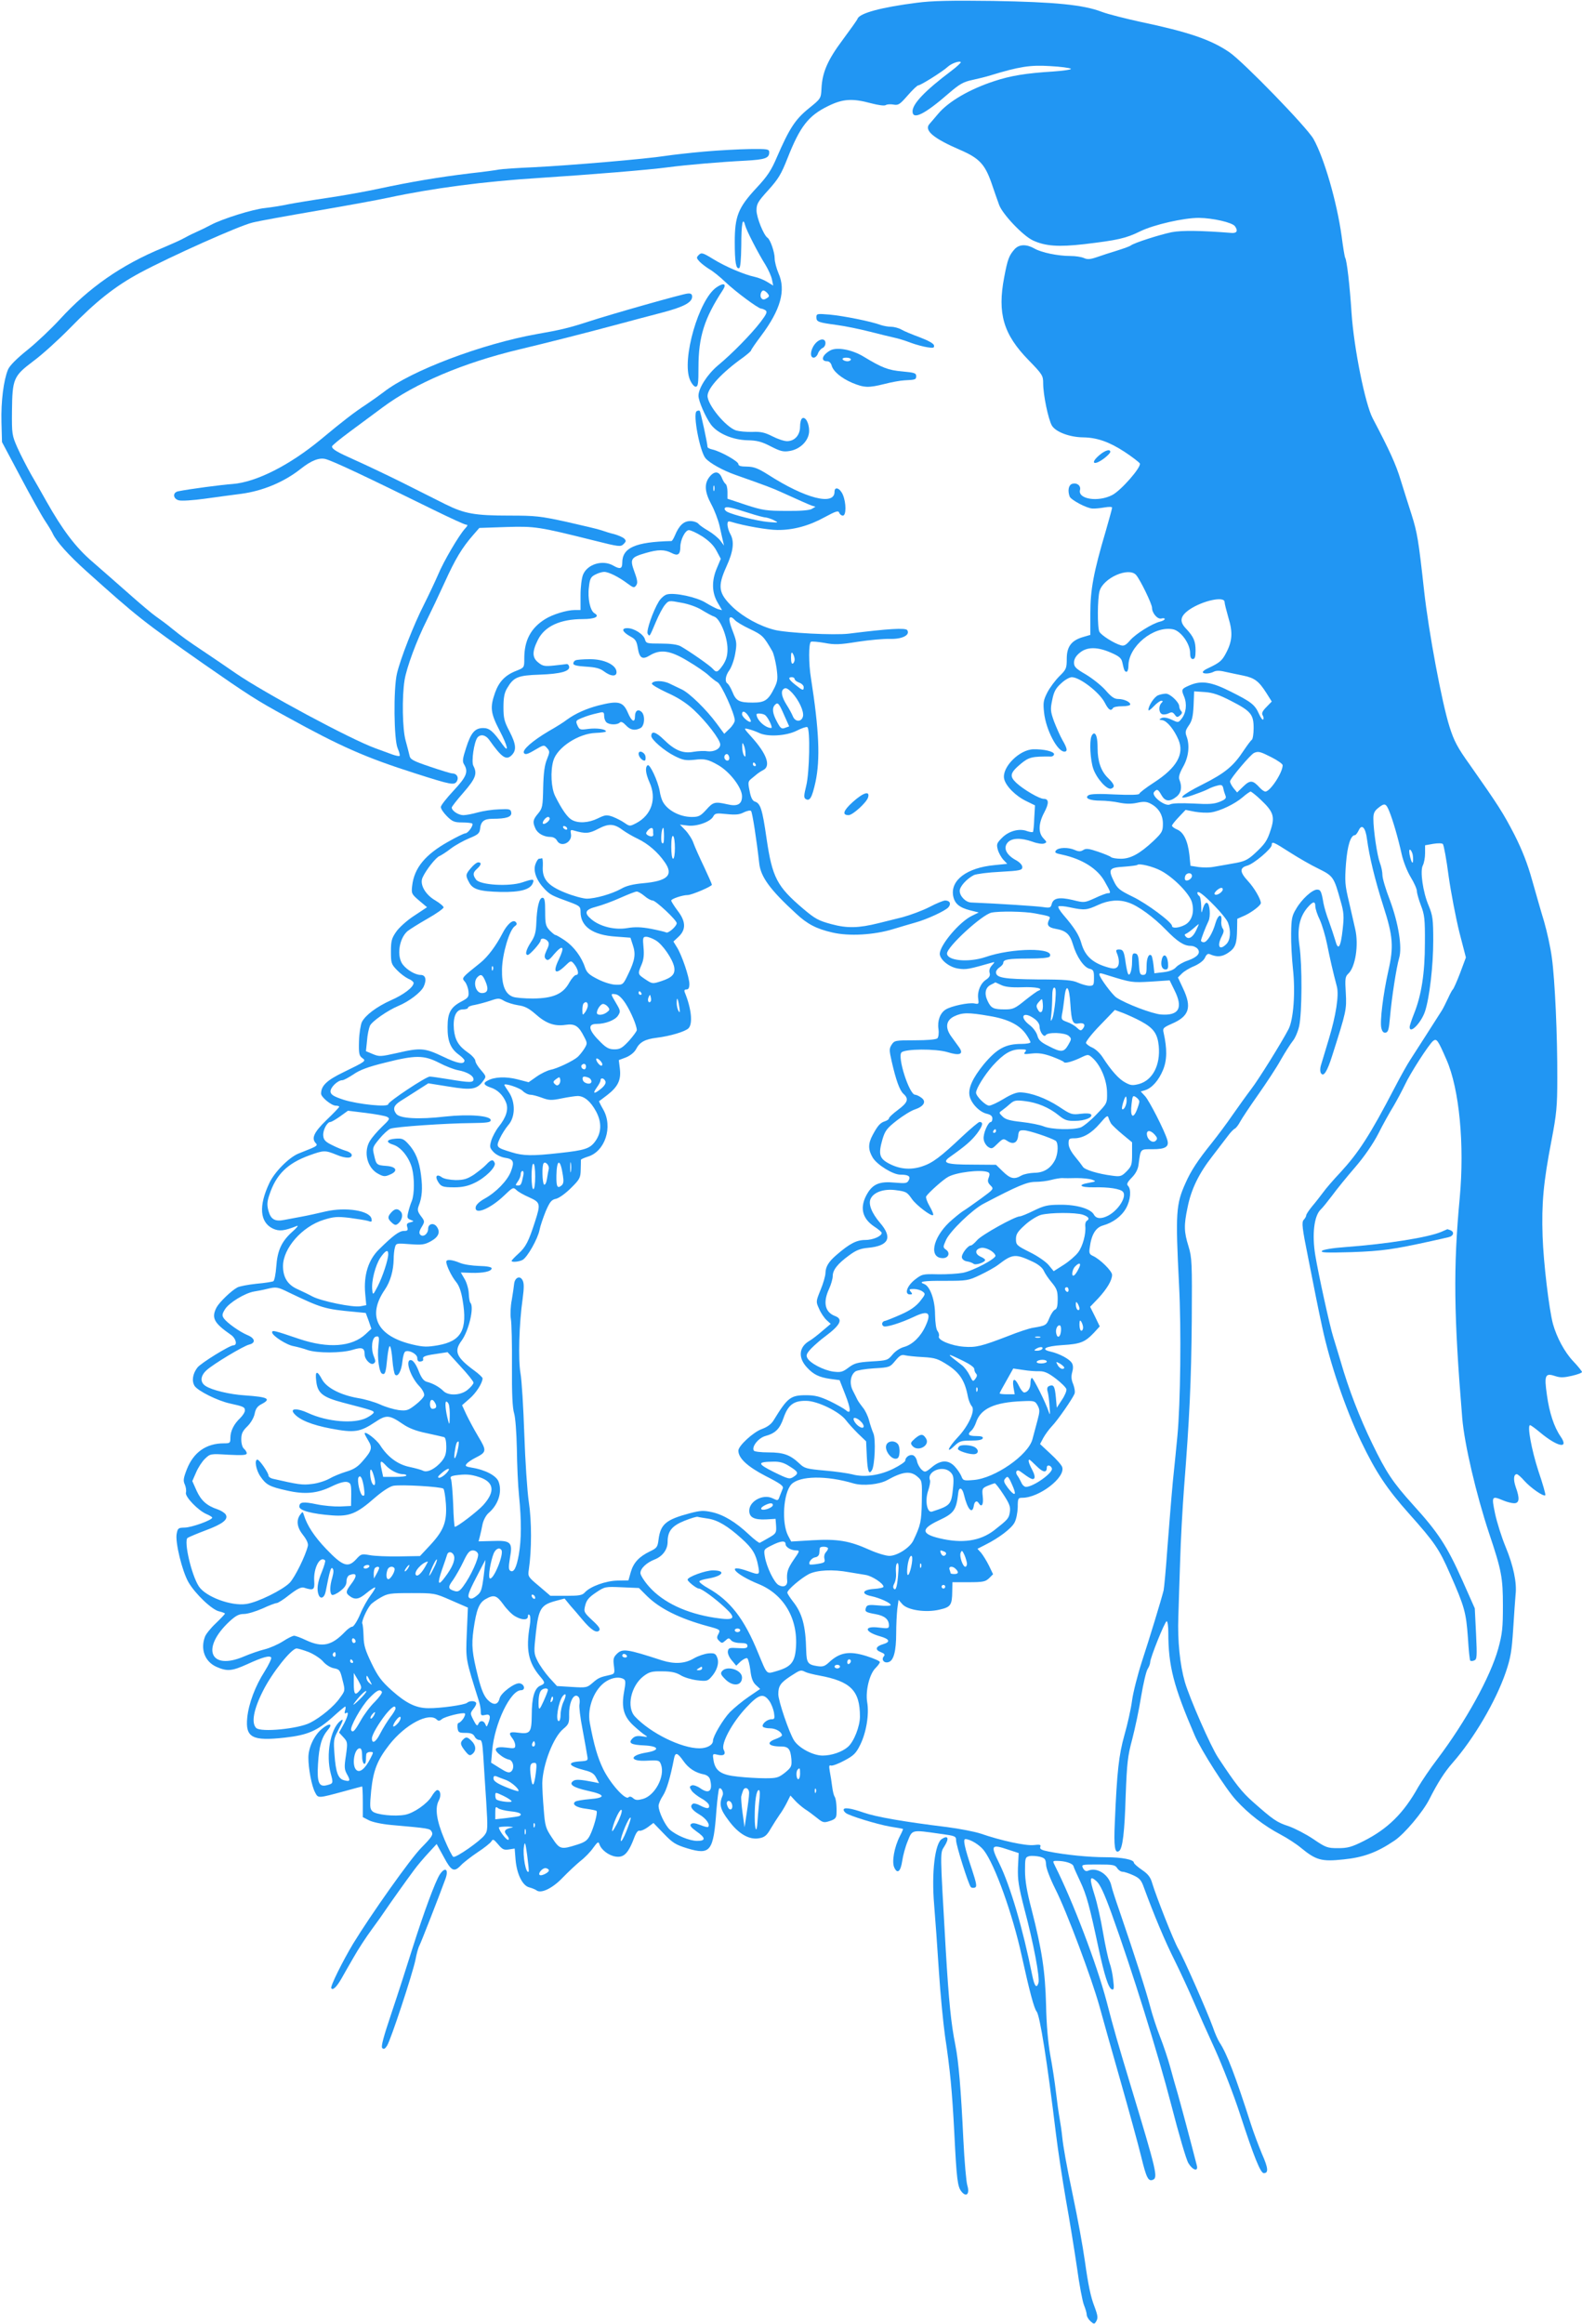 <?xml version="1.0" standalone="no"?>
<!DOCTYPE svg PUBLIC "-//W3C//DTD SVG 20010904//EN"
 "http://www.w3.org/TR/2001/REC-SVG-20010904/DTD/svg10.dtd">
<svg version="1.0" xmlns="http://www.w3.org/2000/svg"
 width="872pt" height="1280pt" viewBox="0 0 872 1280"
 preserveAspectRatio="xMidYMid meet">
<g transform="translate(0,1280) scale(0.1,-0.1)"
fill="#2196f3" stroke="none">
<path d="M5055 12785 c-196 -25 -316 -57 -328 -88 -2 -7 -39 -58 -81 -115 -84
-112 -114 -181 -118 -270 -3 -55 -3 -55 -71 -110 -74 -60 -106 -110 -174 -266
-31 -73 -52 -106 -115 -173 -99 -107 -118 -154 -118 -296 0 -112 7 -150 24
-144 7 2 11 45 12 125 0 119 8 161 21 112 7 -29 72 -155 113 -220 15 -25 31
-60 35 -79 l7 -34 -33 20 c-19 12 -50 24 -69 28 -57 12 -161 56 -229 98 -57
35 -65 37 -79 23 -14 -14 -14 -17 3 -36 10 -11 35 -30 54 -42 20 -11 61 -44
91 -73 56 -53 180 -145 196 -145 5 0 15 -4 23 -9 12 -8 7 -20 -27 -65 -51 -66
-155 -173 -235 -239 -58 -49 -107 -125 -107 -167 0 -29 39 -118 69 -159 37
-49 120 -84 201 -86 52 -1 77 -7 129 -34 53 -27 69 -31 104 -25 60 10 107 59
107 111 0 43 -21 80 -38 69 -7 -4 -12 -25 -12 -46 0 -47 -30 -80 -72 -80 -16
0 -52 12 -81 27 -42 21 -63 26 -110 24 -32 -1 -73 3 -90 8 -57 19 -158 142
-157 191 1 43 79 128 196 211 24 18 44 35 44 39 0 4 25 40 55 80 108 144 138
251 96 345 -11 26 -21 63 -21 82 0 34 -24 103 -39 113 -21 13 -61 112 -61 151
0 36 7 48 65 112 55 61 71 87 106 176 69 175 115 234 224 287 81 40 134 43
237 15 39 -10 72 -15 80 -10 7 5 27 6 43 3 27 -5 35 1 78 50 27 31 53 56 59
56 13 0 134 76 162 102 21 19 63 34 72 26 2 -3 -21 -25 -53 -49 -145 -109
-213 -181 -213 -222 0 -50 67 -17 202 101 56 48 78 61 125 71 32 7 78 18 103
26 157 48 219 58 327 51 59 -3 111 -10 116 -15 4 -4 -41 -11 -100 -15 -146 -9
-233 -23 -323 -53 -135 -44 -252 -112 -309 -180 -17 -21 -39 -45 -47 -55 -33
-35 20 -80 169 -144 104 -45 135 -78 171 -179 15 -44 34 -99 43 -123 18 -51
131 -170 186 -196 69 -32 141 -37 282 -21 185 22 231 32 310 71 76 37 240 74
323 74 77 -1 184 -25 199 -46 18 -25 11 -39 -18 -37 -164 13 -275 15 -331 4
-67 -14 -205 -58 -225 -73 -6 -5 -40 -17 -75 -28 -34 -10 -85 -27 -111 -36
-38 -13 -53 -14 -73 -5 -14 6 -46 11 -73 11 -70 0 -161 19 -199 41 -44 25 -84
24 -109 -3 -31 -35 -39 -55 -58 -156 -38 -199 -4 -314 135 -456 76 -78 80 -85
80 -127 0 -64 28 -198 48 -233 21 -35 97 -64 172 -65 77 -1 145 -25 229 -80
44 -29 81 -58 84 -64 8 -21 -105 -150 -153 -174 -78 -40 -190 -22 -177 28 6
24 -17 42 -43 34 -20 -6 -26 -37 -14 -70 8 -19 94 -65 126 -66 13 -1 42 2 66
6 23 4 42 4 42 -1 0 -5 -16 -63 -35 -129 -67 -226 -85 -323 -85 -453 l0 -119
-41 -12 c-64 -19 -89 -53 -89 -120 0 -52 -3 -59 -41 -96 -22 -22 -52 -62 -66
-89 -22 -43 -24 -57 -18 -111 10 -94 73 -215 112 -215 19 0 16 18 -11 64 -13
23 -33 69 -46 102 -20 56 -21 67 -10 119 9 46 20 65 49 91 20 19 46 34 59 34
44 0 153 -84 182 -141 20 -39 33 -48 45 -29 3 6 26 10 51 10 24 0 44 4 44 10
0 14 -35 30 -67 30 -21 0 -38 12 -69 48 -23 26 -71 64 -107 86 -57 33 -67 43
-67 66 0 19 10 37 31 54 40 34 98 34 173 1 44 -19 57 -30 62 -52 10 -46 13
-53 24 -53 5 0 10 15 10 33 0 107 139 221 245 201 43 -8 95 -79 95 -131 0 -23
5 -33 15 -33 11 0 15 12 15 46 0 52 -10 76 -52 121 -39 40 -33 70 19 106 73
49 193 75 193 41 0 -9 10 -47 21 -86 25 -81 22 -129 -13 -195 -22 -42 -34 -53
-100 -84 -16 -7 -28 -16 -28 -21 0 -11 37 -10 60 2 13 7 34 7 62 0 24 -5 69
-15 100 -21 64 -13 87 -31 129 -97 l29 -46 -30 -31 c-21 -21 -27 -34 -20 -45
5 -8 6 -18 3 -23 -3 -5 -13 8 -23 30 -23 52 -43 67 -157 124 -105 53 -160 62
-224 35 -47 -20 -49 -23 -32 -63 17 -42 11 -91 -15 -123 -17 -21 -18 -21 -54
-4 -23 11 -43 14 -55 9 -16 -8 -16 -9 5 -12 26 -5 64 -52 88 -108 33 -79 -10
-154 -135 -235 -45 -29 -81 -57 -81 -62 0 -6 -49 -8 -132 -4 -87 5 -138 3
-148 -4 -24 -16 6 -30 67 -30 29 0 75 -5 102 -11 35 -7 66 -8 98 -1 36 8 53 7
74 -4 45 -23 69 -62 69 -111 0 -41 -4 -49 -52 -95 -75 -70 -126 -98 -179 -98
-25 0 -49 4 -55 9 -5 5 -37 18 -72 30 -50 17 -66 19 -81 9 -15 -9 -25 -9 -46
0 -35 16 -90 15 -104 -2 -10 -12 -4 -16 36 -24 109 -24 193 -77 232 -147 35
-62 36 -65 17 -65 -7 0 -40 -12 -71 -27 -58 -26 -59 -26 -123 -10 -74 17 -106
11 -115 -23 -5 -20 -10 -22 -49 -16 -34 5 -246 19 -395 25 -30 1 -63 35 -63
64 0 24 38 66 78 87 13 6 78 15 145 18 111 6 122 9 122 26 0 12 -15 28 -40 41
-50 29 -66 66 -40 95 23 25 73 26 136 4 26 -10 55 -14 64 -10 17 6 16 8 -4 29
-29 31 -27 82 5 142 27 51 26 75 -3 75 -24 0 -111 51 -151 88 -39 37 -35 55
26 106 44 36 61 40 165 39 9 0 17 6 17 13 0 15 -56 28 -113 27 -78 -1 -176
-100 -162 -163 9 -40 64 -95 123 -123 l47 -23 -4 -69 c-1 -39 -5 -73 -7 -77
-2 -3 -17 -1 -32 4 -43 17 -101 1 -138 -36 -30 -30 -32 -36 -24 -66 5 -18 19
-43 31 -56 l21 -22 -69 -7 c-153 -14 -245 -83 -229 -170 8 -42 34 -64 93 -79
l48 -12 -37 -18 c-69 -33 -176 -160 -178 -209 0 -32 52 -75 102 -82 43 -7 60
-3 183 32 20 6 20 5 2 -15 -12 -13 -16 -28 -12 -41 4 -14 -1 -24 -18 -36 -32
-20 -51 -66 -45 -106 4 -29 3 -31 -21 -26 -31 6 -128 -14 -159 -34 -30 -19
-46 -62 -39 -108 3 -22 0 -44 -6 -50 -7 -7 -56 -11 -124 -11 -108 0 -113 -1
-128 -24 -14 -22 -14 -30 0 -92 24 -105 44 -160 65 -179 31 -28 24 -48 -30
-88 -28 -21 -50 -41 -50 -47 0 -5 -10 -12 -22 -16 -26 -8 -40 -24 -68 -76 -26
-48 -25 -82 1 -125 24 -39 111 -93 151 -93 45 0 59 -9 47 -31 -9 -17 -17 -18
-77 -13 -81 8 -119 -7 -150 -58 -45 -75 -32 -138 37 -184 23 -15 41 -30 41
-35 0 -18 -48 -39 -91 -39 -48 0 -86 -20 -159 -83 -43 -37 -59 -64 -60 -99 0
-15 -12 -57 -27 -93 -26 -64 -26 -65 -8 -104 9 -22 28 -50 41 -62 l23 -21 -45
-38 c-24 -21 -57 -47 -73 -56 -58 -34 -63 -93 -12 -147 35 -38 66 -53 127 -62
l52 -7 31 -79 c32 -81 33 -113 3 -86 -10 8 -48 30 -87 49 -56 26 -82 33 -132
33 -85 0 -102 -13 -178 -137 -13 -22 -35 -38 -65 -49 -48 -17 -130 -93 -130
-119 0 -42 50 -88 150 -140 81 -41 100 -55 95 -68 -4 -9 -11 -29 -17 -43 -9
-26 -10 -26 -39 -12 -52 26 -129 -15 -129 -68 0 -37 27 -51 93 -48 l52 3 3
-39 c2 -38 0 -42 -40 -65 -24 -14 -46 -26 -50 -28 -4 -2 -31 19 -60 46 -72 68
-140 109 -204 123 -46 10 -63 9 -121 -6 -132 -35 -162 -60 -173 -145 -5 -41
-9 -47 -47 -65 -60 -29 -91 -62 -106 -114 l-13 -46 -59 -1 c-65 -1 -151 -32
-181 -65 -14 -16 -31 -19 -104 -19 l-86 0 -62 53 c-61 51 -63 53 -57 92 16
107 16 267 0 371 -9 60 -20 229 -25 375 -5 147 -14 297 -21 335 -13 75 -8 272
12 411 8 60 8 87 -1 102 -14 27 -42 14 -46 -20 -1 -13 -7 -53 -13 -89 -7 -35
-9 -82 -5 -105 4 -22 7 -139 6 -260 -1 -152 3 -232 12 -260 7 -24 13 -104 15
-195 1 -85 6 -202 12 -259 14 -140 13 -242 -1 -323 -13 -73 -28 -102 -47 -90
-10 6 -10 22 -2 71 16 87 5 97 -98 93 l-75 -2 7 27 c4 16 11 46 15 68 5 22 19
49 33 61 53 45 76 115 56 171 -11 34 -73 67 -148 79 -34 6 -39 9 -29 21 6 8
28 23 48 33 63 32 64 38 16 118 -24 40 -53 95 -66 122 l-23 50 40 35 c37 31
73 88 73 113 0 5 -21 25 -46 43 -99 73 -113 106 -70 164 40 54 71 186 49 209
-4 3 -8 26 -9 51 -1 24 -11 60 -23 80 l-21 36 57 -2 c67 -2 113 8 113 25 0 7
-25 12 -68 13 -38 1 -86 8 -107 17 -43 18 -75 21 -75 6 0 -21 30 -82 54 -111
16 -19 28 -51 36 -100 28 -163 -6 -226 -136 -249 -59 -10 -79 -10 -139 4 -196
46 -253 157 -154 302 31 45 48 106 49 169 0 22 3 51 7 64 6 23 8 24 82 18 67
-5 81 -3 116 16 43 24 54 51 32 81 -17 23 -47 15 -47 -12 0 -28 -27 -49 -43
-33 -8 8 -7 19 7 42 18 30 18 32 -4 61 -18 24 -20 34 -12 56 19 48 22 96 13
168 -10 81 -31 131 -72 175 -24 26 -34 30 -69 27 -51 -4 -56 -20 -10 -34 41
-14 85 -69 101 -128 14 -53 14 -143 -1 -181 -7 -16 -16 -45 -20 -63 -7 -29 -5
-34 13 -41 20 -8 20 -8 -2 -14 -18 -4 -21 -10 -16 -26 5 -17 2 -21 -18 -21
-26 0 -60 -25 -137 -101 -60 -58 -86 -143 -77 -244 l6 -64 -32 -6 c-41 -8
-216 28 -265 54 -20 11 -58 29 -84 41 -53 24 -78 65 -78 127 1 98 105 217 224
254 55 17 74 19 142 11 44 -6 90 -13 103 -17 19 -7 22 -5 19 11 -8 46 -142 67
-254 41 -38 -9 -96 -22 -129 -28 -33 -6 -76 -14 -96 -18 -53 -11 -76 2 -89 49
-9 33 -8 51 5 89 37 112 99 173 220 217 80 29 87 29 151 3 52 -22 89 -20 82 3
-3 7 -18 16 -34 20 -16 5 -49 18 -74 31 -35 17 -46 28 -48 50 -4 30 21 77 39
77 6 0 30 14 54 31 l43 31 98 -12 c55 -7 107 -16 118 -22 17 -9 14 -14 -29
-55 -26 -25 -55 -59 -66 -77 -37 -61 -15 -149 45 -181 29 -16 38 -17 65 -5 47
19 37 44 -19 48 -54 4 -56 6 -68 60 -10 40 -8 44 29 89 21 26 49 51 61 56 29
11 308 30 448 31 86 1 105 4 105 16 0 25 -121 34 -250 20 -147 -17 -252 -11
-271 15 -20 27 -14 46 23 70 18 11 60 38 93 59 l61 39 113 -18 c126 -21 155
-16 189 31 18 24 18 25 -12 60 -17 19 -31 42 -31 52 -1 9 -18 29 -40 44 -52
36 -72 69 -78 128 -6 69 12 110 49 110 16 0 29 4 29 10 0 5 17 12 38 15 20 4
58 14 85 23 44 15 49 15 76 -1 16 -9 51 -20 77 -24 36 -5 58 -16 95 -48 58
-52 105 -69 166 -60 52 8 73 -6 103 -66 18 -34 18 -37 1 -65 -10 -16 -27 -37
-37 -46 -27 -23 -113 -64 -151 -71 -17 -4 -51 -20 -75 -37 l-44 -31 -62 16
c-63 16 -126 14 -164 -7 -27 -13 -22 -25 16 -38 39 -12 70 -43 86 -84 14 -37
0 -81 -41 -132 -16 -20 -34 -54 -41 -76 -10 -35 -9 -40 12 -63 14 -15 40 -28
63 -32 48 -7 54 -22 33 -76 -19 -50 -82 -115 -146 -150 -27 -15 -46 -33 -48
-46 -7 -45 79 -10 155 62 49 47 52 49 69 33 9 -10 41 -28 71 -41 62 -28 64
-35 32 -134 -35 -109 -51 -140 -91 -176 -21 -19 -38 -37 -38 -40 0 -9 41 -5
60 5 27 14 85 118 94 165 4 22 20 68 34 103 23 53 32 64 57 69 17 4 52 29 82
59 49 48 53 57 54 101 1 26 1 51 1 54 -1 3 16 11 38 18 95 28 140 164 85 260
-14 24 -24 45 -23 46 2 0 22 16 46 34 58 45 76 82 69 143 l-6 49 40 15 c24 10
46 28 55 45 20 39 49 55 114 63 74 9 157 34 175 52 25 25 16 109 -20 197 -5
12 -2 17 9 17 11 0 16 9 16 30 0 37 -42 161 -69 203 l-19 31 29 27 c41 39 40
84 -6 143 -19 26 -35 50 -35 56 0 9 62 30 90 30 23 0 135 48 134 57 0 4 -20
49 -43 98 -24 50 -50 108 -58 130 -7 22 -28 54 -45 72 l-30 31 41 -5 c50 -7
126 20 142 49 10 19 17 20 75 14 49 -5 71 -3 95 10 17 8 35 12 39 7 7 -7 30
-155 45 -288 8 -75 60 -146 203 -277 62 -58 112 -84 199 -104 92 -22 231 -14
338 19 44 13 99 30 122 36 62 17 166 65 181 84 16 19 8 37 -18 37 -10 0 -49
-16 -87 -36 -37 -19 -104 -44 -148 -56 -44 -11 -104 -26 -133 -33 -109 -27
-172 -29 -260 -5 -71 19 -90 30 -154 84 -146 124 -171 172 -203 390 -23 159
-33 191 -64 201 -13 4 -22 21 -29 58 -10 48 -9 53 11 69 12 10 27 22 33 27 5
4 20 14 32 20 42 22 18 89 -64 180 -46 51 -46 52 -18 45 16 -4 41 -13 56 -20
46 -24 151 -18 209 11 27 14 54 23 59 20 17 -10 12 -251 -6 -323 -13 -53 -14
-66 -3 -73 23 -14 35 8 54 93 27 127 20 286 -25 574 -13 79 -13 191 0 199 5 3
39 0 74 -6 56 -11 83 -10 183 6 65 10 145 17 179 16 67 -2 112 21 95 48 -9 14
-106 8 -321 -19 -81 -10 -346 4 -412 21 -82 21 -170 70 -228 124 -80 77 -86
113 -36 224 39 85 45 139 21 181 -8 14 -14 36 -15 49 0 20 3 22 23 16 68 -21
200 -44 252 -44 87 -1 175 23 260 70 63 34 76 38 81 25 3 -9 12 -16 20 -16 19
0 19 70 0 115 -16 37 -46 48 -46 16 0 -78 -161 -37 -365 94 -57 36 -79 44
-117 45 -34 0 -48 4 -48 14 0 15 -96 69 -142 80 -16 3 -28 10 -28 14 0 18 -38
194 -43 199 -3 3 -11 2 -17 -2 -22 -14 18 -223 49 -259 23 -27 97 -68 166 -92
170 -60 204 -73 250 -94 115 -52 151 -68 170 -75 l20 -6 -20 -12 c-13 -8 -65
-12 -140 -11 -109 0 -131 3 -223 33 l-102 34 0 38 c0 21 -5 41 -11 44 -5 4
-14 18 -19 31 -15 38 -40 42 -67 10 -32 -38 -30 -84 8 -154 17 -31 37 -84 45
-117 7 -33 16 -71 19 -85 l6 -25 -21 28 c-12 15 -41 39 -65 53 -24 14 -49 31
-55 39 -7 8 -27 15 -45 15 -36 0 -62 -24 -85 -80 -7 -16 -15 -30 -19 -30 -200
-5 -271 -37 -271 -120 0 -33 -12 -37 -50 -15 -58 33 -142 8 -166 -50 -8 -20
-14 -68 -14 -115 l0 -80 -32 0 c-43 0 -122 -24 -163 -50 -79 -49 -115 -117
-115 -216 0 -51 0 -51 -42 -68 -63 -24 -97 -60 -119 -121 -29 -82 -25 -113 26
-211 43 -82 53 -127 16 -76 -52 74 -73 92 -107 92 -46 0 -68 -25 -95 -110 -19
-58 -21 -74 -11 -90 25 -41 14 -68 -58 -145 -38 -41 -70 -81 -70 -90 0 -10 15
-32 34 -51 29 -29 41 -34 83 -34 27 0 52 -3 56 -6 9 -9 -23 -54 -38 -54 -7 0
-50 -21 -94 -46 -127 -71 -188 -145 -199 -243 -5 -42 -3 -46 38 -81 l44 -37
-71 -47 c-39 -25 -83 -65 -99 -88 -25 -36 -29 -51 -29 -109 0 -64 2 -70 34
-103 18 -19 47 -40 62 -47 16 -6 29 -17 29 -23 0 -23 -55 -65 -124 -95 -80
-36 -141 -82 -161 -120 -7 -15 -15 -63 -16 -106 -2 -67 1 -80 17 -92 24 -17
22 -18 -103 -79 -91 -44 -123 -74 -123 -118 0 -19 57 -66 81 -66 10 0 19 -3
19 -6 0 -3 -31 -36 -70 -73 -71 -69 -85 -102 -58 -129 9 -9 3 -15 -25 -27 -20
-8 -53 -21 -72 -29 -53 -22 -132 -102 -160 -162 -60 -126 -53 -216 19 -251 35
-16 61 -14 134 15 9 3 -3 -12 -27 -33 -59 -53 -82 -103 -88 -192 -3 -40 -10
-76 -16 -80 -5 -3 -47 -10 -94 -14 -46 -5 -93 -14 -104 -20 -34 -18 -99 -81
-115 -110 -30 -58 -15 -86 80 -152 27 -19 36 -57 13 -57 -21 0 -180 -98 -199
-123 -26 -34 -32 -74 -15 -101 19 -28 126 -81 193 -96 77 -17 84 -20 84 -39 0
-10 -12 -28 -26 -42 -34 -32 -54 -71 -54 -109 0 -28 -2 -30 -36 -30 -97 0
-167 -49 -204 -143 -19 -49 -21 -63 -11 -84 6 -14 9 -34 6 -44 -7 -22 67 -99
114 -119 17 -7 31 -16 31 -19 0 -14 -115 -55 -152 -55 -35 -1 -38 -3 -44 -34
-9 -46 30 -206 65 -267 37 -64 131 -154 171 -161 16 -4 30 -9 30 -12 0 -3 -23
-27 -50 -53 -28 -26 -55 -60 -60 -74 -26 -69 -1 -137 63 -166 59 -26 85 -24
169 14 87 40 125 50 133 37 3 -5 -13 -39 -36 -76 -52 -81 -88 -177 -96 -255
-11 -110 28 -130 207 -110 126 14 179 37 267 116 33 30 63 55 66 55 3 0 3 -10
-1 -22 -4 -15 -2 -19 7 -13 17 10 6 -27 -21 -74 l-19 -34 24 -26 c23 -25 24
-29 14 -100 -10 -64 -9 -77 6 -104 20 -35 17 -42 -16 -33 -33 8 -46 43 -53
141 -6 78 -5 87 20 134 30 58 32 69 10 50 -53 -44 -78 -185 -51 -287 15 -56
15 -56 -25 -66 -41 -9 -51 19 -45 118 6 99 20 146 53 186 33 38 9 42 -34 5
-41 -35 -72 -102 -72 -156 0 -61 18 -157 37 -192 17 -33 14 -33 162 7 51 14
95 26 97 26 2 0 4 -38 4 -84 l0 -85 33 -17 c19 -10 69 -21 122 -26 212 -19
215 -19 225 -38 9 -16 -1 -30 -57 -87 -60 -60 -278 -368 -377 -530 -58 -97
-126 -234 -120 -244 8 -14 29 5 57 54 13 23 43 76 67 117 23 41 68 110 99 152
31 42 65 90 76 107 25 37 113 161 157 220 18 25 54 67 79 94 l46 50 39 -71
c42 -79 57 -86 95 -46 13 14 54 46 91 71 37 24 72 52 77 61 8 14 13 11 37 -17
23 -28 32 -32 59 -28 l32 5 5 -62 c7 -79 38 -143 76 -152 15 -4 32 -11 39 -16
25 -20 89 11 145 70 30 31 74 72 97 91 24 18 56 51 71 73 24 33 29 36 34 20
10 -31 51 -62 88 -68 48 -8 72 17 108 114 8 19 18 31 25 28 7 -2 27 6 45 19
l32 24 57 -59 c49 -51 65 -61 130 -81 127 -38 144 -17 160 209 5 62 12 116 15
120 11 10 27 -21 19 -38 -20 -48 -14 -75 33 -137 55 -75 115 -109 170 -98 28
5 41 15 62 52 15 25 37 60 49 77 13 17 31 48 41 68 l19 38 24 -26 c13 -15 38
-36 55 -48 18 -11 48 -34 67 -49 33 -27 39 -28 72 -17 28 9 35 17 36 38 2 46
-3 87 -11 97 -4 6 -10 30 -13 55 -3 25 -9 62 -13 83 -5 30 -4 36 7 32 8 -2 41
10 74 28 51 27 64 40 87 87 33 67 50 167 38 235 -10 62 13 156 47 188 12 12
23 27 23 32 0 6 -33 20 -73 33 -96 30 -149 21 -209 -36 -22 -20 -33 -24 -64
-19 -51 8 -58 18 -60 85 -3 138 -22 207 -74 272 -16 21 -30 42 -30 48 0 15 75
79 119 102 45 22 131 27 222 10 30 -5 71 -12 91 -15 36 -6 98 -47 98 -65 0 -5
-24 -10 -52 -12 -65 -4 -74 -28 -14 -40 46 -10 106 -37 106 -49 0 -4 -29 -6
-65 -2 -55 5 -66 3 -71 -11 -9 -23 -3 -27 53 -37 50 -9 73 -29 73 -62 0 -17
-5 -18 -54 -12 -86 11 -83 -23 5 -48 53 -15 59 -31 18 -43 -42 -12 -48 -31
-14 -44 20 -8 25 -14 17 -23 -16 -19 2 -40 26 -32 28 8 42 60 42 160 0 44 3
103 6 132 l7 51 21 -24 c29 -33 130 -48 205 -30 62 14 69 25 70 101 l1 50 90
0 c79 0 92 3 112 22 l22 22 -23 48 c-13 26 -33 58 -43 70 l-20 22 43 22 c76
38 144 90 161 122 10 18 17 55 18 85 0 49 2 52 25 52 93 0 239 112 220 169 -3
11 -32 44 -64 73 l-58 54 18 34 c10 18 31 47 47 64 33 34 114 152 125 179 4
10 0 33 -7 52 -11 25 -12 44 -6 66 6 20 6 38 -1 50 -11 22 -69 53 -117 64 -60
13 -30 30 64 36 100 6 124 16 173 67 l33 36 -26 54 -27 54 45 47 c48 52 76 99
76 129 0 21 -66 86 -105 104 -20 9 -23 16 -18 47 9 71 33 110 73 121 54 15
102 50 127 95 25 44 30 104 11 123 -9 9 -5 19 20 45 22 22 35 47 38 73 12 89
8 84 78 84 71 0 92 14 80 52 -15 51 -99 215 -122 240 l-24 26 24 7 c38 12 75
54 99 112 22 54 23 115 3 205 -6 24 -2 28 45 49 96 41 112 90 62 195 l-28 60
22 22 c12 12 43 31 69 41 28 13 51 30 58 46 8 18 16 24 27 19 39 -17 67 -15
101 8 39 26 48 49 49 130 l1 57 43 19 c38 18 87 55 87 68 0 21 -37 85 -71 121
-46 50 -47 73 -4 85 35 9 135 93 135 114 0 21 8 18 100 -41 47 -30 118 -71
158 -90 81 -40 85 -46 121 -176 19 -65 20 -86 12 -158 -11 -101 -25 -121 -41
-60 -7 24 -23 71 -35 105 -13 33 -26 78 -30 100 -11 65 -16 74 -35 74 -27 0
-86 -54 -116 -107 -23 -37 -26 -56 -27 -136 -1 -50 4 -138 10 -194 14 -128 3
-278 -24 -331 -39 -75 -166 -279 -207 -332 -23 -30 -68 -93 -101 -140 -32 -47
-84 -116 -115 -155 -78 -97 -115 -153 -145 -221 -53 -117 -56 -164 -36 -559
13 -247 8 -655 -9 -835 -5 -52 -16 -165 -25 -250 -8 -85 -21 -249 -30 -365 -8
-115 -18 -221 -21 -235 -15 -59 -78 -265 -119 -390 -24 -74 -49 -172 -55 -217
-6 -46 -25 -131 -42 -190 -31 -111 -41 -200 -53 -483 -6 -131 0 -171 23 -156
20 12 31 102 37 306 7 181 11 217 36 310 15 58 38 164 49 235 12 72 28 140 36
152 8 12 14 29 14 37 0 24 81 226 91 226 5 0 9 -28 9 -63 0 -184 29 -295 146
-567 35 -81 173 -297 227 -355 69 -76 155 -142 246 -190 36 -19 87 -52 112
-73 83 -68 113 -77 234 -64 111 11 186 39 282 104 55 37 156 157 192 228 46
91 84 150 127 199 118 134 239 340 294 500 27 80 33 116 41 240 5 80 11 165
13 187 8 66 -12 160 -55 264 -22 53 -48 136 -58 183 -20 97 -19 99 46 72 19
-8 46 -15 59 -15 29 0 32 26 9 89 -14 41 -12 71 6 71 5 0 24 -16 41 -36 35
-39 106 -89 116 -80 3 3 -14 63 -38 133 -38 117 -63 253 -46 253 4 0 28 -17
54 -39 98 -82 163 -94 114 -23 -36 52 -62 132 -75 227 -16 112 -10 124 47 105
27 -9 48 -8 91 2 30 7 55 16 55 21 0 4 -22 32 -49 60 -47 50 -90 130 -111 205
-22 84 -52 337 -57 482 -6 180 4 295 49 528 28 146 32 189 32 342 1 235 -13
543 -30 665 -7 55 -27 145 -43 200 -17 55 -46 158 -66 228 -25 90 -55 166 -97
249 -62 120 -89 162 -245 384 -69 96 -88 132 -113 211 -42 132 -115 522 -140
748 -31 282 -38 322 -69 420 -16 50 -43 135 -60 190 -27 89 -61 163 -154 340
-42 79 -104 387 -117 581 -10 154 -26 289 -35 304 -3 4 -12 59 -20 121 -26
187 -96 429 -155 534 -37 65 -386 424 -463 477 -102 70 -226 112 -492 168 -82
18 -178 42 -212 55 -102 39 -258 54 -598 60 -231 3 -338 1 -420 -10z m-824
-1601 c10 -13 10 -17 -2 -25 -18 -12 -26 -11 -34 1 -8 13 1 40 13 40 5 0 15
-7 23 -16z m-294 -1086 c-3 -7 -5 -2 -5 12 0 14 2 19 5 13 2 -7 2 -19 0 -25z
m192 -124 c40 -13 81 -24 90 -24 9 -1 30 -7 46 -15 29 -15 28 -15 -32 -10 -62
6 -190 38 -225 56 -10 5 -16 14 -13 20 7 11 34 5 134 -27z m-259 -128 c37 -24
63 -49 79 -79 l24 -45 -21 -50 c-30 -69 -29 -135 3 -190 l25 -43 -23 6 c-12 4
-42 20 -67 35 -49 31 -171 57 -213 46 -14 -3 -34 -21 -45 -38 -33 -54 -71
-164 -62 -179 11 -17 10 -18 45 65 16 38 38 80 50 94 21 25 22 25 91 12 40 -7
88 -24 114 -41 25 -15 55 -32 68 -36 32 -12 72 -112 72 -178 0 -37 -7 -60 -25
-88 -29 -41 -36 -44 -56 -21 -14 17 -129 97 -177 124 -18 10 -56 15 -109 15
-77 0 -82 1 -88 23 -7 28 -60 62 -97 62 -36 0 -28 -21 17 -46 27 -14 34 -25
40 -60 9 -59 25 -70 67 -44 58 35 112 28 209 -31 46 -27 98 -63 114 -78 17
-16 39 -33 50 -39 21 -11 95 -174 95 -210 0 -10 -13 -31 -29 -46 l-29 -28 -42
57 c-56 76 -148 166 -191 187 -19 9 -50 24 -69 33 -37 18 -91 17 -97 0 -2 -6
36 -28 83 -50 59 -26 106 -56 147 -94 70 -65 147 -165 147 -192 0 -24 -35 -42
-72 -37 -17 3 -51 1 -75 -3 -58 -11 -103 7 -165 68 -43 42 -68 49 -68 19 0
-20 72 -82 128 -110 46 -23 61 -26 110 -21 55 7 76 2 130 -29 65 -37 132 -125
132 -172 0 -44 -25 -58 -82 -44 -67 15 -77 13 -115 -30 -32 -35 -42 -40 -80
-40 -66 0 -135 37 -160 85 -6 11 -14 37 -17 59 -10 55 -54 149 -66 141 -15
-10 -12 -45 10 -94 41 -90 12 -180 -73 -225 -35 -18 -36 -18 -64 1 -15 11 -45
26 -65 34 -34 12 -42 11 -83 -9 -51 -25 -108 -28 -143 -8 -24 13 -55 57 -92
131 -22 44 -27 137 -10 195 21 73 139 150 234 153 31 1 56 5 56 8 0 13 -51 20
-98 14 -44 -6 -48 -5 -59 19 -11 25 -9 27 21 40 35 14 54 20 99 30 23 6 27 3
27 -17 0 -13 5 -28 12 -35 15 -15 60 -16 74 -2 7 7 18 2 34 -15 25 -27 50 -31
81 -15 23 13 26 72 4 90 -19 16 -35 4 -35 -26 0 -38 -19 -28 -39 20 -27 62
-52 68 -163 40 -68 -18 -126 -44 -173 -78 -16 -13 -61 -41 -100 -63 -91 -54
-148 -104 -137 -121 7 -10 20 -7 60 17 49 29 51 29 67 11 16 -18 16 -22 0 -62
-13 -31 -19 -74 -21 -155 -2 -105 -4 -115 -28 -144 -29 -34 -31 -47 -15 -82
12 -28 47 -47 84 -47 14 0 29 -8 35 -20 22 -41 86 -10 77 37 -4 21 -2 24 17
18 63 -18 83 -17 134 10 58 30 87 29 137 -9 17 -12 52 -33 80 -46 58 -28 111
-74 149 -129 50 -71 16 -104 -119 -116 -55 -5 -93 -14 -120 -30 -52 -29 -143
-55 -192 -55 -21 1 -74 15 -118 33 -97 39 -128 76 -123 147 1 25 -1 44 -5 43
-4 -2 -11 -3 -16 -3 -5 0 -14 -14 -20 -31 -13 -38 6 -89 51 -136 31 -32 39
-36 141 -73 53 -20 57 -24 57 -53 0 -81 68 -128 195 -136 l80 -6 13 -40 c17
-50 12 -84 -25 -160 -28 -59 -30 -60 -68 -59 -23 0 -66 13 -99 30 -48 24 -61
36 -71 64 -19 59 -62 116 -110 149 -25 17 -49 31 -54 31 -4 0 -18 12 -32 26
-21 23 -24 35 -24 102 0 61 -3 77 -15 77 -18 0 -31 -54 -34 -142 -2 -47 -8
-71 -29 -102 -27 -41 -35 -71 -18 -71 11 0 71 67 71 80 0 15 26 12 39 -4 9
-11 8 -22 -6 -50 -13 -29 -14 -39 -4 -49 10 -10 19 -5 44 26 50 58 62 45 27
-28 -35 -72 -19 -87 35 -35 30 29 32 30 47 13 24 -28 32 -63 14 -63 -8 0 -25
-19 -38 -42 -34 -63 -89 -87 -200 -88 -48 0 -98 4 -112 10 -42 16 -61 64 -59
152 2 84 40 214 70 236 13 9 14 15 5 24 -15 15 -47 -13 -73 -64 -34 -66 -80
-128 -121 -161 -105 -84 -104 -83 -86 -104 9 -10 18 -34 20 -53 3 -31 -1 -36
-36 -55 -62 -32 -79 -63 -79 -142 -1 -78 17 -120 63 -153 16 -12 30 -26 30
-31 0 -24 -37 -18 -118 21 -101 48 -124 50 -253 20 -90 -20 -98 -21 -134 -6
l-38 16 6 58 c2 31 10 68 16 82 12 25 97 84 156 109 60 25 124 74 140 106 18
39 11 65 -17 65 -28 0 -73 26 -97 56 -36 45 -22 144 25 185 11 9 60 40 109 68
50 28 90 57 90 63 0 6 -20 23 -45 38 -56 32 -88 89 -71 126 18 41 75 113 94
119 9 4 38 22 62 41 25 19 71 44 102 57 47 19 56 27 59 50 4 43 22 57 69 57
76 0 106 10 103 34 -3 19 -8 21 -68 18 -36 -1 -88 -9 -117 -17 -28 -8 -64 -15
-79 -15 -27 0 -64 24 -64 42 0 5 29 42 65 83 67 77 77 104 54 147 -12 23 4
132 23 156 17 20 46 14 65 -14 68 -96 93 -114 123 -84 28 28 25 60 -12 132
-28 53 -33 72 -33 132 0 53 5 80 20 105 36 61 58 71 180 75 116 4 168 19 162
45 -2 9 -9 15 -16 13 -7 -1 -38 -5 -69 -8 -49 -5 -61 -3 -84 16 -35 27 -36 60
-3 126 37 74 122 114 247 114 67 0 96 14 65 32 -24 13 -39 82 -31 144 5 47 11
57 35 69 15 8 37 15 49 15 25 0 81 -28 130 -65 31 -23 36 -24 46 -10 10 13 8
29 -9 75 -26 71 -21 80 62 104 69 20 104 20 143 0 34 -18 48 -9 48 34 0 39 27
92 47 92 10 0 43 -15 73 -34z m2392 -213 c23 -26 88 -160 88 -181 0 -29 30
-64 51 -59 11 3 19 2 19 -3 0 -4 -12 -11 -26 -14 -44 -11 -132 -66 -164 -102
-24 -28 -35 -34 -53 -28 -38 11 -107 55 -117 74 -12 22 -11 185 1 225 22 73
161 133 201 88z m-2211 -249 c7 -8 44 -31 83 -49 69 -33 75 -39 123 -122 7
-12 17 -52 23 -90 8 -60 7 -73 -10 -109 -35 -71 -53 -84 -121 -84 -75 0 -92 9
-112 59 -9 22 -21 42 -27 46 -16 10 -12 43 10 73 11 15 26 55 32 89 10 56 9
67 -10 118 -24 61 -27 85 -13 85 5 0 14 -7 22 -16z m329 -216 c0 -9 -4 -20
-10 -23 -6 -4 -10 9 -10 32 0 28 3 34 10 23 5 -8 10 -23 10 -32z m0 -108 c0
-6 11 -15 25 -20 14 -5 25 -16 25 -25 0 -21 -6 -19 -46 13 -37 29 -43 42 -19
42 8 0 15 -5 15 -10z m-13 -77 c38 -42 65 -102 59 -129 -8 -32 -43 -32 -56 1
-5 13 -21 42 -35 64 -25 40 -32 71 -18 84 12 12 24 7 50 -20z m2419 -44 c109
-56 124 -74 124 -150 0 -32 -5 -61 -10 -64 -6 -4 -25 -30 -44 -58 -57 -87
-103 -125 -228 -188 -122 -61 -150 -92 -54 -59 29 10 66 24 82 32 16 9 41 18
55 21 22 6 28 3 32 -16 2 -12 8 -30 12 -40 6 -13 -1 -21 -31 -33 -32 -13 -60
-15 -147 -10 -67 3 -116 2 -128 -5 -26 -14 -105 47 -88 68 16 19 22 17 41 -17
20 -35 45 -38 82 -9 27 21 33 54 17 94 -6 14 0 35 20 71 31 54 38 119 19 169
-8 22 -6 32 12 58 18 25 24 49 27 111 l3 78 59 -4 c44 -3 79 -15 145 -49z
m-2462 -82 l26 -58 -22 -8 c-20 -8 -26 -3 -45 33 -25 46 -29 76 -11 94 16 16
22 8 52 -61z m-198 -2 c9 -14 15 -28 12 -30 -8 -8 -48 26 -48 41 0 22 18 17
36 -11z m90 7 c17 -11 46 -72 35 -72 -33 0 -81 45 -81 75 0 8 34 5 46 -3z
m-107 -212 c1 -20 -1 -22 -9 -10 -5 8 -9 29 -9 45 0 26 2 27 9 10 5 -11 9 -31
9 -45z m2899 -21 c34 -17 62 -37 62 -44 0 -41 -69 -145 -95 -145 -7 0 -20 9
-31 21 -38 42 -53 44 -91 7 l-34 -33 -20 24 c-10 13 -19 29 -19 37 0 14 114
150 133 157 23 10 34 7 95 -24z m-2988 -5 c0 -16 -16 -19 -25 -4 -8 13 4 32
16 25 5 -4 9 -13 9 -21z m145 -34 c3 -5 1 -10 -4 -10 -6 0 -11 5 -11 10 0 6 2
10 4 10 3 0 8 -4 11 -10z m2784 -195 c69 -65 79 -92 56 -163 -20 -64 -32 -81
-93 -137 -37 -33 -55 -41 -115 -51 -40 -7 -89 -16 -109 -19 -20 -4 -57 -4 -81
-1 l-45 7 -6 60 c-9 78 -32 125 -68 140 -15 6 -28 16 -28 21 0 5 17 26 38 48
l37 39 50 -10 c28 -5 67 -7 89 -4 50 7 132 46 176 84 19 17 39 30 43 31 4 0
30 -20 56 -45z m708 -62 c21 -51 50 -152 69 -238 9 -40 30 -94 50 -127 19 -31
34 -65 34 -77 0 -11 10 -46 22 -78 20 -51 23 -77 22 -208 0 -165 -19 -287 -60
-389 -13 -33 -24 -65 -24 -73 0 -42 64 23 85 87 25 77 45 252 45 389 0 118 -3
138 -25 192 -32 74 -49 194 -32 223 6 12 12 41 12 66 l0 44 45 8 c24 4 48 4
53 -1 5 -5 20 -85 32 -178 13 -92 40 -231 59 -308 l36 -139 -32 -86 c-18 -47
-36 -87 -40 -90 -4 -3 -16 -26 -27 -50 -12 -25 -26 -54 -33 -65 -34 -53 -144
-226 -173 -270 -18 -27 -57 -97 -87 -155 -138 -265 -199 -358 -299 -467 -38
-40 -81 -90 -96 -111 -15 -20 -42 -55 -60 -76 -18 -22 -33 -44 -33 -50 0 -5
-6 -17 -14 -25 -12 -14 -9 -43 25 -211 36 -182 53 -270 77 -380 42 -197 127
-447 213 -627 83 -173 143 -263 266 -401 140 -157 166 -194 226 -332 80 -181
88 -212 98 -349 4 -68 10 -126 13 -128 3 -3 13 -3 22 1 15 6 16 20 10 147 l-7
140 -68 153 c-86 192 -133 264 -272 417 -112 124 -148 178 -226 339 -69 142
-130 300 -173 450 -12 41 -31 102 -41 135 -19 59 -83 352 -99 450 -19 115 -7
218 30 253 10 9 38 44 63 77 24 33 81 103 126 155 51 59 99 129 128 185 25 50
63 118 84 152 20 34 48 87 63 118 28 61 132 223 156 242 19 14 26 4 73 -104
71 -161 100 -469 73 -761 -36 -384 -33 -646 14 -1215 12 -141 76 -416 148
-633 69 -205 76 -245 76 -399 0 -121 -3 -153 -26 -237 -43 -154 -178 -399
-335 -607 -40 -52 -86 -121 -105 -153 -81 -146 -169 -232 -302 -299 -66 -33
-88 -39 -141 -39 -58 0 -67 3 -136 50 -40 27 -102 59 -136 71 -65 21 -85 35
-197 134 -61 54 -95 97 -192 244 -40 60 -157 327 -183 416 -27 94 -41 227 -36
360 2 61 6 200 10 310 3 110 13 288 21 395 31 394 40 593 43 926 2 322 1 346
-18 409 -25 80 -26 116 -5 215 20 100 62 186 137 282 34 44 72 94 85 111 13
18 30 36 38 40 8 4 21 22 30 39 9 17 53 83 98 147 45 64 102 150 125 192 24
42 54 89 66 104 13 15 29 52 36 83 16 74 17 335 2 439 -14 96 -1 160 43 213
31 36 44 38 44 8 0 -13 11 -47 25 -75 13 -29 31 -90 40 -135 15 -75 32 -150
54 -233 12 -47 -5 -158 -45 -290 -20 -66 -40 -132 -44 -146 -4 -15 -4 -33 1
-40 14 -23 34 7 62 96 78 245 80 253 75 346 -5 77 -3 90 13 105 40 36 59 159
39 246 -5 24 -21 90 -34 149 -23 95 -24 115 -17 212 8 101 26 157 50 157 4 0
13 12 20 26 17 38 38 16 46 -49 13 -96 43 -221 89 -365 55 -170 59 -226 28
-362 -28 -125 -47 -278 -38 -313 5 -20 12 -27 24 -25 14 3 18 19 24 88 9 104
35 272 50 323 18 59 -4 193 -51 319 -23 59 -41 120 -41 137 0 17 -6 48 -14 68
-15 40 -36 180 -36 244 0 29 6 42 26 58 36 29 43 27 61 -16z m-4627 -42 c0
-13 -29 -35 -37 -28 -7 8 15 37 28 37 5 0 9 -4 9 -9z m95 -51 c3 -5 2 -10 -4
-10 -5 0 -13 5 -16 10 -3 6 -2 10 4 10 5 0 13 -4 16 -10z m475 -15 c0 -8 0
-18 1 -22 1 -12 -15 -13 -30 -4 -12 8 -12 12 -2 25 17 20 31 20 31 1z m60 -32
c0 -33 -3 -44 -11 -36 -9 9 -3 83 7 83 2 0 4 -21 4 -47z m60 -64 c0 -33 -4
-59 -10 -59 -6 0 -10 29 -10 66 0 41 4 63 10 59 6 -3 10 -33 10 -66z m4066
-33 c3 -14 4 -33 2 -43 -2 -11 -8 -2 -15 25 -6 23 -7 42 -2 42 5 0 11 -11 15
-24z m-1387 -92 c70 -37 158 -127 171 -174 15 -55 -1 -105 -40 -125 -33 -17
-70 -20 -70 -5 0 20 -138 123 -217 161 -72 35 -84 45 -103 84 -33 67 -27 76
55 81 38 3 72 7 74 10 10 10 87 -9 130 -32z m171 -29 c0 -16 -27 -32 -37 -22
-3 4 -3 13 0 22 8 20 37 20 37 0z m170 -74 c0 -13 -28 -33 -41 -29 -8 3 -6 9
5 21 19 18 36 22 36 8z m-3188 -36 c16 -14 36 -25 45 -25 17 0 133 -108 133
-125 0 -17 -47 -58 -58 -51 -6 3 -43 12 -84 20 -54 10 -88 11 -130 4 -69 -12
-150 8 -198 48 -43 36 -35 54 28 70 30 8 88 29 130 48 43 19 83 35 91 35 7 1
26 -10 43 -24z m3145 -57 c34 -35 67 -76 72 -91 17 -45 13 -95 -9 -117 -39
-39 -54 -12 -25 44 11 21 12 32 5 41 -6 8 -10 26 -8 41 5 45 -18 38 -32 -10
-16 -57 -46 -106 -65 -106 -8 0 -15 4 -15 9 0 9 25 74 41 107 13 26 8 96 -8
101 -7 3 -16 -10 -22 -29 -9 -33 -9 -33 -10 14 -1 26 -5 50 -11 53 -5 3 -10
11 -10 16 0 17 33 -7 97 -73z m-476 20 c52 -17 138 -80 204 -148 65 -67 101
-90 138 -90 14 0 30 -7 38 -16 19 -23 0 -46 -54 -65 -25 -8 -54 -25 -64 -36
-12 -14 -35 -24 -69 -28 l-51 -6 -5 46 c-3 25 -8 48 -11 51 -14 15 -27 -12
-27 -57 0 -42 -3 -49 -20 -49 -16 0 -19 8 -22 57 -2 46 -7 59 -20 61 -15 3
-18 -4 -18 -45 0 -47 -13 -84 -22 -67 -3 5 -9 31 -13 58 -9 66 -14 76 -37 76
-15 0 -18 -4 -13 -17 16 -37 16 -69 2 -81 -12 -10 -27 -9 -74 7 -68 24 -105
62 -123 127 -13 45 -38 84 -99 155 -19 22 -31 43 -27 46 4 4 33 2 64 -5 80
-17 93 -15 154 13 58 27 116 32 169 13z m-517 -59 c89 -17 88 -16 78 -36 -14
-28 -4 -42 36 -49 58 -10 79 -29 96 -86 20 -68 60 -126 91 -134 22 -5 25 -12
25 -50 0 -40 -2 -44 -25 -44 -14 0 -42 8 -63 17 -30 14 -70 18 -222 18 -188 2
-230 9 -230 40 0 8 9 20 20 27 11 7 20 18 20 24 0 19 27 24 140 24 68 0 111 4
116 11 31 50 -206 49 -355 -3 -93 -31 -211 -20 -211 20 0 37 193 214 245 225
42 9 181 7 239 -4z m889 -94 c-18 -38 -41 -52 -57 -34 -8 8 -7 13 2 16 7 3 25
16 40 29 15 13 28 24 29 24 2 0 -5 -16 -14 -35z m-2978 -55 c38 -23 92 -102
101 -146 7 -39 -10 -58 -70 -78 -49 -16 -50 -16 -88 9 -43 29 -44 29 -22 81
12 27 15 56 11 96 -5 53 -3 58 15 58 11 0 35 -9 53 -20z m-898 -162 c-3 -8 -6
-5 -6 6 -1 11 2 17 5 13 3 -3 4 -12 1 -19z m3395 -32 c123 -38 128 -39 231
-33 l104 7 26 -53 c50 -99 26 -143 -75 -135 -50 5 -190 58 -244 93 -23 15 -94
111 -94 127 0 10 2 10 52 -6z m-3436 -32 c19 -44 12 -64 -20 -64 -34 0 -51 61
-24 88 19 19 28 14 44 -24z m2841 -19 c22 -11 55 -15 116 -13 76 3 123 -7 91
-19 -7 -2 -40 -26 -74 -53 -55 -45 -67 -50 -110 -50 -64 0 -77 6 -96 46 -20
41 -13 75 18 90 13 6 23 12 24 13 0 0 15 -6 31 -14z m300 -88 c-4 -41 -11 -85
-17 -98 -9 -20 -10 -15 -5 25 3 27 5 71 5 97 0 30 4 49 11 49 9 0 10 -21 6
-73z m83 -18 c6 -97 13 -113 46 -106 29 5 40 -8 23 -29 -10 -13 -15 -12 -33 5
-12 12 -37 26 -55 32 -30 11 -32 14 -27 43 4 17 9 57 13 89 9 85 27 66 33 -34z
m-2365 61 c3 -5 1 -10 -4 -10 -6 0 -11 5 -11 10 0 6 2 10 4 10 3 0 8 -4 11
-10z m-86 -59 c29 -45 61 -121 61 -145 0 -6 -20 -33 -43 -59 -37 -40 -50 -47
-80 -47 -29 0 -45 8 -75 38 -68 66 -76 102 -24 102 49 0 102 21 118 45 15 23
15 27 -10 69 -32 54 -32 54 -1 49 15 -3 35 -22 54 -52z m137 12 c-11 -11 -19
6 -11 24 8 17 8 17 12 0 3 -10 2 -21 -1 -24z m158 -28 c5 -29 4 -36 -3 -25 -6
8 -11 28 -11 44 0 39 6 31 14 -19z m1998 -27 c-7 -7 -14 -3 -22 12 -10 18 -8
25 7 42 18 20 18 20 21 -12 2 -18 -1 -37 -6 -42z m-2502 34 c0 -10 -7 -27 -15
-38 -14 -18 -14 -17 -15 12 0 17 3 34 7 37 12 13 23 7 23 -11z m111 -8 c11
-14 10 -18 -6 -30 -22 -17 -55 -18 -55 -3 0 19 21 49 34 49 8 0 20 -7 27 -16z
m2939 -80 c68 -37 90 -67 97 -135 10 -105 -33 -189 -109 -210 -35 -9 -46 -8
-75 8 -35 18 -78 66 -125 139 -14 22 -40 46 -56 53 -17 7 -33 19 -36 26 -2 7
32 51 77 97 l82 85 46 -17 c25 -10 70 -30 99 -46z m-838 30 c105 -17 169 -50
205 -103 13 -19 23 -38 23 -42 0 -5 -22 -9 -49 -9 -89 0 -136 -26 -209 -113
-60 -74 -86 -130 -78 -172 8 -42 55 -91 96 -100 21 -5 30 -13 30 -26 0 -10 -4
-19 -8 -19 -16 0 -44 -65 -40 -94 1 -16 13 -35 24 -43 20 -13 24 -11 52 17 30
29 33 30 55 15 32 -21 55 -10 59 28 3 28 6 32 33 31 28 -1 144 -40 173 -57 17
-11 15 -72 -3 -107 -24 -46 -62 -70 -114 -70 -25 -1 -57 -7 -71 -15 -39 -23
-61 -18 -102 22 l-38 37 -130 1 c-142 0 -171 9 -126 41 89 63 119 89 151 130
32 43 37 64 14 64 -5 0 -47 -35 -92 -77 -125 -118 -167 -149 -225 -168 -64
-21 -126 -15 -186 18 -49 27 -55 51 -32 131 14 47 24 61 79 104 35 27 80 55
100 61 50 17 65 44 35 65 -12 9 -28 16 -34 16 -32 0 -99 209 -75 233 20 20
187 21 252 2 70 -22 93 -12 65 27 -9 13 -28 39 -42 58 -36 49 -30 90 16 112
44 21 77 22 192 2z m249 -15 c17 -12 29 -29 29 -43 0 -29 24 -63 34 -48 11 18
106 15 127 -4 16 -15 16 -17 -3 -50 -24 -41 -39 -42 -108 -6 -43 21 -56 34
-62 58 -5 18 -23 43 -43 58 -60 46 -35 79 26 35z m-51 -184 c-10 -12 -5 -13
37 -8 37 4 65 0 112 -17 34 -13 64 -26 66 -31 6 -8 52 5 102 30 31 14 33 14
58 -9 43 -41 76 -120 77 -187 1 -60 1 -60 -58 -121 -32 -34 -72 -66 -87 -72
-43 -15 -162 -12 -205 6 -20 8 -75 19 -121 24 -65 7 -89 14 -105 30 -21 21
-21 21 -1 35 11 8 31 24 44 36 21 18 32 20 80 14 68 -8 133 -35 186 -78 33
-27 48 -32 90 -31 54 0 100 19 89 35 -3 6 -27 8 -57 4 -49 -6 -55 -4 -121 40
-71 46 -152 76 -211 78 -22 1 -54 -12 -93 -36 -33 -20 -69 -37 -80 -37 -20 0
-72 52 -72 71 0 23 47 98 92 149 60 66 100 90 152 90 33 0 37 -2 26 -15z
m-3230 -59 c36 -19 83 -37 105 -41 49 -9 85 -30 85 -50 0 -19 -21 -19 -135 0
-49 8 -97 15 -106 15 -21 0 -229 -138 -229 -152 0 -18 -165 -1 -245 24 -55 18
-71 28 -73 44 -3 23 39 64 65 64 8 0 35 15 61 32 34 24 82 42 172 64 169 43
216 43 300 0z m888 12 c7 -7 12 -16 12 -20 0 -15 -15 -8 -28 12 -13 22 -3 27
16 8z m-78 -33 c0 -8 -4 -15 -9 -15 -13 0 -22 16 -14 24 11 11 23 6 23 -9z
m-149 -98 c-8 -8 -14 -7 -23 2 -11 10 -9 15 7 27 18 13 20 13 23 -2 2 -9 -1
-21 -7 -27z m163 37 c9 -3 16 -13 16 -21 0 -21 -44 -12 -48 10 -4 18 6 21 32
11z m93 -20 c4 -10 -4 -24 -23 -40 -39 -32 -50 -30 -25 5 12 16 21 34 21 40 0
17 20 13 27 -5z m-456 -53 c11 -11 30 -21 42 -21 12 0 41 -8 65 -17 38 -14 52
-15 109 -3 35 7 75 13 87 13 36 0 71 -29 101 -84 33 -61 31 -118 -5 -167 -29
-39 -57 -48 -195 -63 -151 -17 -201 -16 -265 4 -85 26 -87 28 -65 76 10 22 31
55 46 73 40 44 41 127 4 182 -14 20 -25 38 -25 40 0 12 85 -16 101 -33z m3399
-59 c0 -7 -7 -29 -15 -49 -21 -50 -36 -31 -28 34 5 47 7 51 24 40 11 -7 19
-18 19 -25z m-70 6 c0 -26 -16 -55 -25 -47 -5 6 14 69 21 69 2 0 4 -10 4 -22z
m-85 -128 c6 -8 34 -35 63 -59 l52 -43 0 -65 c0 -59 -3 -67 -30 -95 -28 -28
-35 -30 -79 -24 -79 10 -153 33 -162 49 -5 8 -25 34 -44 57 -22 27 -35 52 -35
71 0 26 3 29 31 29 48 0 96 28 142 82 35 41 43 47 47 31 3 -10 10 -25 15 -33z
m-635 -40 c0 -5 -5 -10 -11 -10 -5 0 -7 5 -4 10 3 6 8 10 11 10 2 0 4 -4 4
-10z m875 -20 c14 -16 16 -23 6 -33 -16 -16 -45 3 -49 32 -4 27 19 28 43 1z
m-3218 -202 c-2 -13 -4 -3 -4 22 0 25 2 35 4 23 2 -13 2 -33 0 -45z m-122 14
c-2 -9 -7 -34 -10 -55 -3 -21 -10 -35 -16 -32 -10 7 -13 108 -2 118 10 11 31
-12 28 -31z m78 -38 c5 -31 3 -45 -8 -54 -23 -19 -29 -6 -28 55 2 95 22 94 36
-1z m-153 -4 c0 -40 -4 -70 -10 -70 -6 0 -10 30 -10 70 0 40 4 70 10 70 6 0
10 -30 10 -70z m-66 3 c-10 -48 -13 -53 -29 -53 -15 0 -15 2 -1 22 9 12 16 30
16 40 0 10 5 18 10 18 6 0 8 -12 4 -27z m2560 21 c11 -4 13 -11 6 -30 -8 -19
-5 -29 10 -44 19 -19 18 -20 -53 -72 -40 -29 -85 -61 -102 -71 -16 -11 -49
-38 -73 -60 -93 -89 -112 -197 -35 -197 31 0 42 29 18 46 -18 13 -18 15 0 55
22 48 145 167 207 199 187 98 239 120 285 120 27 0 66 5 88 11 22 6 49 10 60
10 11 -1 47 -1 80 0 33 0 71 -4 85 -9 23 -9 22 -10 -17 -17 -66 -11 -51 -26
25 -25 84 2 148 -8 162 -25 22 -26 -25 -101 -82 -131 -37 -19 -65 -18 -78 5
-17 33 -96 56 -186 55 -69 0 -89 -5 -145 -32 -36 -18 -71 -32 -78 -32 -27 0
-212 -103 -235 -131 -14 -16 -29 -29 -34 -29 -17 0 -54 -48 -50 -67 2 -10 14
-19 28 -21 14 -2 30 -8 36 -13 12 -10 64 8 64 21 0 4 -11 12 -25 18 -32 15
-32 40 1 48 25 6 73 -18 81 -42 5 -16 -123 -84 -180 -95 -28 -5 -91 -9 -138
-8 -84 2 -87 1 -128 -31 -43 -35 -57 -80 -25 -80 14 0 14 3 4 15 -11 13 -8 15
17 15 16 0 38 -6 48 -14 17 -12 17 -15 -14 -54 -23 -28 -54 -50 -104 -72 -40
-18 -79 -33 -86 -35 -19 -2 -25 -21 -11 -30 13 -8 96 18 168 52 80 38 98 23
63 -52 -26 -57 -71 -101 -117 -114 -23 -6 -50 -24 -65 -43 -26 -31 -30 -32
-116 -37 -78 -5 -94 -10 -126 -34 -33 -25 -43 -27 -85 -22 -53 8 -127 46 -142
75 -8 15 -4 25 22 53 18 18 53 49 78 67 83 62 98 94 53 111 -56 21 -68 75 -33
150 11 24 20 56 20 70 0 34 27 68 90 114 39 29 62 38 107 42 112 11 134 56 64
137 -47 55 -67 106 -51 135 18 35 72 53 133 46 62 -8 66 -10 94 -50 24 -34
107 -97 116 -88 4 3 -5 25 -19 49 -14 24 -22 48 -19 54 12 20 96 95 122 108
45 25 179 41 217 26z m525 -235 c32 -11 39 -23 21 -34 -6 -4 -9 -16 -8 -28 5
-42 -14 -112 -39 -145 -14 -19 -50 -50 -80 -69 l-55 -35 -28 34 c-15 18 -61
50 -104 71 -72 36 -76 40 -76 72 0 27 9 41 50 78 27 25 67 49 87 55 52 14 193
14 232 1z m-3829 -217 c0 -31 -31 -124 -58 -177 -26 -50 -27 -50 -30 -20 -6
46 17 136 45 178 28 40 43 47 43 19z m3553 -42 c30 -14 53 -33 60 -49 6 -14
26 -44 44 -65 28 -34 33 -47 33 -92 0 -37 -4 -54 -15 -58 -8 -3 -22 -24 -31
-46 -16 -40 -19 -42 -92 -54 -19 -3 -80 -23 -135 -45 -148 -57 -178 -64 -244
-59 -68 5 -145 36 -138 57 3 7 0 20 -7 29 -8 9 -13 45 -14 91 0 79 -27 155
-59 168 -37 13 -6 19 113 18 122 0 129 1 194 32 38 18 83 43 101 57 78 60 94
61 190 16z m252 -39 c-8 -17 -19 -33 -25 -36 -16 -10 -11 32 6 49 25 26 36 18
19 -13z m-4351 -131 c178 -85 196 -91 361 -106 l61 -6 16 -43 15 -44 -31 -29
c-76 -71 -206 -81 -367 -27 -136 46 -149 50 -149 36 0 -18 80 -70 119 -76 20
-4 54 -13 76 -21 53 -18 187 -18 249 1 52 16 66 11 66 -26 0 -27 33 -60 49
-50 12 8 12 14 2 39 -18 43 -11 106 12 110 17 3 18 -2 13 -50 -8 -64 4 -150
21 -155 16 -6 20 6 28 90 4 37 10 65 14 62 5 -2 11 -37 14 -76 3 -40 10 -76
15 -81 15 -15 35 20 40 73 3 28 10 53 17 55 22 9 65 -15 65 -36 0 -18 8 -24
27 -17 5 1 7 7 5 13 -3 13 16 19 89 29 l46 7 71 -78 c40 -43 72 -83 72 -90 0
-7 -14 -24 -31 -38 -38 -33 -108 -36 -136 -7 -21 21 -56 41 -91 50 -17 5 -30
22 -45 61 -13 33 -29 56 -40 58 -37 7 -7 -90 45 -144 17 -18 28 -40 26 -50 -2
-10 -23 -33 -48 -52 -40 -31 -49 -34 -93 -29 -27 4 -72 17 -102 31 -29 13 -83
29 -121 35 -98 17 -174 57 -199 103 -27 51 -39 48 -32 -8 7 -68 35 -90 148
-120 162 -42 169 -45 169 -54 0 -5 -18 -19 -40 -30 -68 -34 -216 -22 -322 27
-60 28 -102 26 -77 -3 29 -35 98 -63 204 -83 128 -24 159 -20 243 36 61 41 78
40 151 -10 33 -23 73 -39 132 -51 46 -10 90 -20 97 -22 7 -2 12 -22 12 -53 0
-39 -6 -56 -26 -81 -35 -41 -79 -63 -102 -51 -9 5 -43 14 -75 21 -64 13 -121
55 -162 120 -21 32 -85 81 -85 64 0 -4 9 -21 20 -39 24 -39 20 -55 -31 -113
-27 -32 -50 -46 -90 -58 -30 -9 -72 -26 -94 -39 -22 -12 -65 -26 -96 -29 -52
-7 -76 -3 -216 29 -13 3 -23 11 -23 17 0 16 -50 88 -61 88 -18 0 -8 -57 16
-92 32 -47 51 -57 146 -78 100 -23 168 -16 246 22 41 20 70 28 86 25 21 -6 23
-11 23 -69 l-1 -63 -60 -3 c-33 -1 -91 4 -129 12 -76 16 -96 13 -96 -13 0 -21
70 -40 181 -48 95 -7 136 10 234 96 44 38 83 63 103 67 44 8 264 -5 276 -16 5
-5 11 -43 14 -85 6 -98 -12 -145 -86 -225 l-57 -61 -115 -2 c-63 -1 -136 2
-162 7 -45 8 -48 7 -76 -24 -44 -47 -73 -37 -164 58 -66 69 -105 129 -123 187
-6 20 -7 20 -21 1 -22 -31 -17 -70 17 -112 19 -24 29 -46 26 -59 -13 -55 -72
-174 -100 -203 -39 -40 -177 -108 -239 -117 -84 -13 -225 40 -262 97 -41 63
-84 250 -62 267 6 4 50 23 98 41 97 36 128 61 112 88 -6 9 -26 22 -44 28 -60
20 -91 48 -116 102 l-24 54 21 48 c11 26 33 60 49 75 29 28 30 28 130 22 78
-4 100 -2 100 8 0 7 -7 18 -15 25 -9 7 -15 29 -15 52 0 31 7 46 34 72 20 20
36 49 40 70 5 26 15 40 36 51 58 30 38 40 -90 49 -83 5 -183 29 -217 52 -31
20 -29 55 5 86 35 33 203 134 236 142 37 9 32 35 -10 52 -43 18 -112 67 -130
92 -11 16 -10 24 6 50 22 36 109 89 160 98 19 3 51 9 70 14 54 13 59 12 124
-20z m4296 14 c0 -8 -4 -12 -10 -9 -5 3 -10 10 -10 16 0 5 5 9 10 9 6 0 10 -7
10 -16z m60 -102 c0 -7 -4 -10 -10 -7 -5 3 -10 16 -10 28 0 18 2 19 10 7 5 -8
10 -21 10 -28z m20 -104 c0 -10 -4 -18 -10 -18 -5 0 -10 15 -10 33 0 24 3 28
10 17 5 -8 10 -23 10 -32z m-122 -20 c-3 -34 -20 -42 -26 -13 -5 22 5 45 18
45 7 0 10 -14 8 -32z m-115 -35 c-7 -2 -19 -2 -25 0 -7 3 -2 5 12 5 14 0 19
-2 13 -5z m12 -63 c-3 -5 -16 -10 -28 -10 -18 0 -19 2 -7 10 20 13 43 13 35 0z
m-658 -45 c68 -4 83 -9 139 -45 65 -43 93 -87 109 -173 4 -21 14 -44 21 -52
22 -22 -17 -109 -77 -172 -53 -56 -68 -95 -18 -47 27 26 38 29 91 29 40 0 63
4 65 13 3 8 -8 12 -36 12 -43 0 -51 9 -27 30 8 6 20 27 26 45 25 76 101 111
254 117 66 3 71 2 85 -23 13 -24 13 -33 -1 -85 -9 -33 -21 -78 -27 -101 -23
-88 -208 -216 -324 -225 -56 -5 -59 -3 -68 21 -6 14 -22 38 -37 54 -35 37 -77
36 -125 -4 -36 -30 -39 -30 -57 -14 -10 9 -22 30 -25 45 -3 16 -13 31 -22 34
-18 7 -43 -10 -43 -29 0 -7 -30 -27 -66 -45 -75 -37 -161 -49 -226 -31 -24 6
-92 16 -152 21 -101 9 -112 12 -140 39 -51 48 -88 61 -170 61 -41 0 -78 4 -81
10 -13 21 25 69 63 80 56 15 80 39 101 100 25 72 56 95 124 94 63 0 185 -60
220 -107 12 -16 42 -49 66 -73 l45 -43 4 -86 c4 -80 12 -100 28 -73 16 26 22
172 8 203 -7 16 -18 49 -24 72 -6 23 -21 55 -34 70 -12 15 -26 35 -30 43 -4 8
-15 31 -25 50 -20 38 -14 86 14 106 8 6 54 14 102 17 87 5 88 6 118 42 23 28
34 35 53 30 12 -3 57 -8 99 -10z m220 -20 c37 -18 63 -36 63 -45 0 -9 5 -21
10 -26 7 -7 6 -16 -4 -29 -13 -17 -14 -16 -31 19 -10 20 -29 46 -44 57 -89 68
-89 70 6 24z m463 -5 c0 -5 -14 -10 -31 -10 -17 0 -28 4 -24 10 3 6 17 10 31
10 13 0 24 -4 24 -10z m95 -30 c3 -6 -1 -10 -9 -10 -8 0 -20 9 -26 21 -11 19
-10 20 9 10 11 -6 23 -16 26 -21z m-135 -23 c27 0 48 -9 90 -41 30 -23 56 -49
58 -58 2 -9 -9 -36 -25 -59 l-28 -43 -5 56 c-6 63 -12 73 -36 64 -11 -4 -14
-13 -10 -29 4 -12 9 -49 11 -82 4 -49 3 -54 -5 -30 -15 47 -84 185 -92 185 -5
0 -8 -13 -8 -28 0 -29 -16 -52 -35 -52 -6 0 -19 16 -28 35 -23 48 -39 45 -31
-5 l7 -40 -42 0 c-22 0 -41 2 -41 5 0 3 17 35 38 71 l37 66 55 -8 c30 -5 71
-8 90 -7z m-343 -109 c-3 -8 -6 -5 -6 6 -1 11 2 17 5 13 3 -3 4 -12 1 -19z
m-2988 -67 c11 -20 5 -31 -16 -31 -7 0 -13 11 -13 25 0 29 15 33 29 6z m75 -7
c3 -9 6 -39 5 -67 -1 -45 -2 -48 -9 -22 -14 52 -19 105 -10 105 4 0 11 -7 14
-16z m2268 -91 c26 -23 24 -47 -2 -33 -25 13 -46 50 -29 50 7 0 21 -7 31 -17z
m-2217 -150 c-11 -58 -27 -77 -19 -23 7 47 11 60 21 60 3 0 2 -17 -2 -37z
m3189 -99 c35 -35 56 -38 56 -8 0 18 22 14 28 -4 8 -24 -102 -102 -143 -102
-8 0 -20 10 -25 23 -6 12 -15 30 -22 39 -15 20 -3 37 16 23 55 -41 68 -47 76
-39 6 6 2 24 -10 47 -19 35 -25 57 -16 57 2 0 20 -16 40 -36z m-3588 5 c24
-27 67 -49 94 -49 11 0 20 -3 20 -7 0 -5 -29 -8 -64 -8 l-64 0 -9 42 c-11 48
-5 53 23 22z m2223 -4 c52 -32 55 -40 26 -59 -23 -15 -28 -14 -110 26 -92 46
-93 56 -2 57 34 1 58 -6 86 -24z m-2284 -72 c4 -19 3 -33 -3 -33 -11 0 -22 34
-22 70 1 32 14 10 25 -37z m395 32 c-13 -14 -31 -25 -39 -25 -11 1 -8 8 12 25
37 33 57 32 27 0z m2779 6 c16 -16 19 -29 15 -78 -10 -102 -12 -105 -116 -139
-28 -10 -41 60 -22 115 8 24 13 50 10 58 -19 49 72 85 113 44z m-183 -24 c27
-23 27 -25 25 -137 -2 -111 -6 -130 -47 -216 -20 -40 -89 -84 -132 -84 -19 0
-69 15 -111 34 -109 49 -174 60 -313 52 l-117 -7 -17 32 c-37 72 -26 236 18
283 45 47 192 50 343 5 52 -15 141 -6 185 18 84 47 128 53 166 20z m-2415 -3
c83 -27 90 -80 22 -155 -32 -35 -142 -119 -156 -119 -3 0 -7 55 -9 123 -3 67
-8 130 -12 139 -6 13 -1 17 21 21 58 8 86 7 134 -9z m-635 -58 c5 -39 4 -48
-7 -44 -15 5 -32 84 -23 100 11 17 22 -5 30 -56z m3580 -1 c18 -45 4 -45 -31
0 -22 30 -25 39 -14 51 14 17 18 13 45 -51z m-55 -37 c34 -52 40 -69 35 -98
-5 -34 -12 -41 -86 -99 -78 -60 -177 -74 -302 -44 -101 24 -102 52 -4 98 86
40 97 57 108 153 4 34 22 28 31 -10 20 -83 47 -113 55 -60 4 23 17 29 27 12
16 -26 27 -7 22 36 -5 44 -3 47 27 60 17 7 34 13 39 14 4 0 26 -28 48 -62z
m-1271 -58 c0 -14 -49 -32 -62 -24 -6 4 -1 12 13 20 29 16 49 18 49 4z m-356
-75 c52 -8 108 -41 184 -110 60 -54 79 -86 91 -150 10 -51 7 -52 -54 -30 -128
46 -79 -15 56 -70 140 -57 219 -192 206 -353 -6 -78 -27 -103 -104 -126 -61
-17 -52 -26 -104 99 -77 189 -154 288 -276 357 -29 16 -51 34 -48 38 3 5 24
11 48 15 83 14 101 45 26 45 -41 0 -139 -36 -139 -51 0 -10 49 -49 62 -49 15
0 88 -53 143 -104 67 -62 56 -74 -55 -57 -157 24 -284 84 -361 170 -27 30 -49
65 -49 76 0 26 33 57 78 75 44 17 72 55 72 97 0 59 23 88 92 116 35 14 68 24
74 22 6 -2 32 -6 58 -10z m426 -140 c0 -17 30 -35 60 -35 19 0 18 -4 -15 -51
-34 -50 -40 -70 -36 -117 2 -27 -20 -38 -47 -23 -25 13 -67 101 -76 156 -7 40
-6 41 36 62 51 26 78 29 78 8z m233 -21 c3 -4 -1 -13 -9 -22 -9 -9 -13 -24
-10 -37 5 -20 1 -23 -35 -29 -23 -4 -43 -5 -46 -3 -9 10 11 36 30 39 14 2 22
11 23 23 1 11 2 23 3 28 1 9 35 10 44 1z m-1799 -12 c15 -24 -47 -173 -65
-155 -9 9 5 93 22 136 11 26 32 36 43 19z m-129 -21 c6 -21 -40 -123 -82 -179
-19 -26 -29 -31 -46 -26 -38 11 -40 21 -10 61 15 22 41 67 57 101 23 49 34 62
52 62 14 0 25 -8 29 -19z m2569 13 c9 -3 13 -10 10 -15 -8 -14 -21 -11 -28 6
-6 17 -4 18 18 9z m126 -66 c0 -10 -4 -18 -9 -18 -14 0 -34 58 -26 77 6 15 9
14 21 -12 7 -16 13 -38 14 -47z m-2827 40 c6 -23 -11 -64 -50 -115 -38 -52
-44 -39 -17 40 14 39 27 78 29 85 7 20 32 14 38 -10z m2523 -40 c-9 -54 -25
-84 -26 -47 0 42 12 89 23 89 6 0 7 -16 3 -42z m-2636 -27 c-28 -57 -33 -51
-7 8 12 27 23 45 25 41 2 -5 -6 -27 -18 -49z m-598 44 c3 -3 -5 -31 -18 -63
-24 -57 -29 -97 -18 -126 10 -27 32 -18 39 17 23 118 29 137 38 128 7 -7 6
-23 -1 -49 -15 -48 -15 -89 -2 -97 5 -3 26 6 45 21 25 19 35 34 35 54 0 16 7
30 16 34 42 16 45 -3 9 -50 -28 -37 -30 -47 -12 -62 32 -26 54 -23 97 13 24
20 45 33 48 31 2 -3 -9 -22 -25 -43 -16 -21 -43 -68 -58 -105 -16 -38 -36 -68
-43 -68 -8 0 -26 -13 -40 -28 -74 -77 -125 -88 -214 -47 -29 14 -59 25 -67 25
-8 0 -36 -14 -62 -31 -27 -17 -72 -37 -101 -44 -29 -7 -80 -25 -113 -39 -187
-80 -239 44 -81 192 36 33 53 42 81 42 20 0 65 14 102 30 36 17 71 30 78 30 7
0 39 20 71 46 43 33 64 43 79 39 53 -17 60 -13 57 36 -5 71 32 142 60 114z
m874 -87 c-10 -76 -14 -89 -39 -108 -20 -16 -31 -19 -41 -11 -10 9 -3 31 38
110 28 55 51 99 52 98 0 -1 -4 -41 -10 -89z m-323 51 c-21 -36 -41 -54 -50
-45 -15 15 30 68 65 75 2 1 -5 -13 -15 -30z m2609 -21 c-5 -81 -13 -111 -24
-100 -7 7 -6 17 2 31 6 12 10 34 9 49 -3 40 0 62 9 62 4 0 6 -19 4 -42z m125
20 c-3 -8 -6 -5 -6 6 -1 11 2 17 5 13 3 -3 4 -12 1 -19z m-3042 2 c-3 -5 -13
-10 -21 -10 -8 0 -12 5 -9 10 3 6 13 10 21 10 8 0 12 -4 9 -10z m213 -10 c-7
-10 -14 -17 -17 -15 -4 4 18 35 25 35 2 0 -1 -9 -8 -20z m-158 3 c-1 -5 -7
-19 -15 -33 l-14 -25 -1 26 c0 14 3 29 7 32 9 9 23 9 23 0z m84 -1 c7 -11 -16
-54 -31 -60 -14 -4 -17 25 -7 52 6 17 29 22 38 8z m3094 -4 c18 -18 15 -28 -8
-28 -11 0 -20 2 -20 4 0 2 -3 11 -6 20 -7 19 16 22 34 4z m-58 -98 c0 -5 -4
-10 -10 -10 -5 0 -10 5 -10 10 0 6 5 10 10 10 6 0 10 -4 10 -10z m-1642 -53
c70 -68 178 -122 332 -164 71 -19 72 -20 59 -45 -9 -16 -8 -24 5 -36 14 -14
17 -14 34 1 17 16 20 16 32 2 7 -9 29 -15 51 -15 29 0 39 -4 39 -16 0 -12 -10
-15 -52 -12 -48 3 -53 1 -56 -18 -2 -12 8 -34 22 -50 l24 -29 25 24 c14 12 30
20 36 17 5 -4 13 -33 17 -66 5 -43 13 -65 30 -81 l24 -22 -63 -43 c-34 -23
-81 -62 -104 -85 -38 -40 -93 -133 -93 -157 0 -24 -33 -42 -75 -42 -99 0 -270
84 -355 175 -48 51 -23 169 48 223 31 23 45 27 102 26 49 0 76 -6 101 -21 19
-12 59 -24 90 -28 50 -6 59 -5 77 15 33 35 47 78 36 108 -9 24 -15 27 -48 25
-22 -2 -58 -14 -82 -28 -49 -29 -106 -32 -174 -11 -197 64 -219 67 -251 35
-18 -18 -20 -29 -15 -65 5 -41 4 -44 -22 -50 -55 -12 -64 -16 -95 -43 -31 -27
-35 -28 -115 -23 l-82 5 -43 47 c-23 26 -52 67 -64 91 -21 43 -21 47 -9 157
15 132 28 152 109 174 l49 13 31 -38 c18 -20 48 -55 67 -78 46 -55 77 -76 92
-61 9 9 0 23 -37 57 -47 44 -48 47 -39 83 7 28 20 44 59 70 49 33 51 33 143
29 l94 -4 46 -46z m-1081 -22 l92 -40 -6 -140 c-6 -150 -8 -138 68 -379 5 -16
9 -40 9 -54 0 -21 3 -23 25 -18 27 7 32 -9 15 -49 -7 -18 -8 -19 -15 -2 -9 22
-31 22 -39 0 -5 -12 -11 -8 -26 22 -19 37 -19 38 0 63 11 13 17 28 14 33 -7
12 -37 11 -49 0 -12 -12 -150 -31 -213 -30 -69 0 -123 27 -202 97 -58 52 -77
78 -112 150 -34 71 -43 98 -44 148 -1 34 -4 66 -7 71 -6 10 24 78 45 103 7 9
32 27 55 40 40 23 53 25 170 25 127 0 129 0 220 -40z m463 14 c0 -6 -4 -7 -10
-4 -5 3 -10 11 -10 16 0 6 5 7 10 4 6 -3 10 -11 10 -16z m-176 -36 c19 -27 48
-56 64 -65 39 -23 72 -23 72 -1 0 10 3 13 9 7 5 -5 6 -30 1 -59 -22 -131 -8
-202 56 -278 30 -35 30 -40 2 -52 -32 -14 -47 -66 -47 -161 -1 -97 -8 -107
-75 -98 -49 7 -56 0 -31 -32 8 -10 15 -27 15 -38 0 -17 -5 -18 -49 -12 -62 8
-76 -8 -35 -40 15 -13 37 -24 49 -26 24 -4 33 -49 12 -66 -11 -9 -24 -5 -62
19 l-48 30 6 67 c13 150 101 332 159 332 26 0 19 34 -8 38 -27 4 -102 -52
-110 -82 -9 -38 -34 -41 -66 -9 -20 21 -34 53 -52 123 -34 135 -38 175 -26
264 16 110 30 146 65 167 47 27 62 23 99 -28z m1306 -143 c0 -5 -7 -10 -15
-10 -8 0 -15 5 -15 10 0 6 7 10 15 10 8 0 15 -4 15 -10z m-2120 -61 c0 -5 -4
-9 -10 -9 -5 0 -10 7 -10 16 0 8 5 12 10 9 6 -3 10 -10 10 -16z m-258 -59 c29
-12 64 -35 78 -51 15 -18 40 -34 60 -38 32 -6 35 -11 48 -65 15 -58 15 -58
-15 -99 -30 -44 -104 -106 -163 -136 -65 -34 -273 -54 -298 -29 -28 28 -14
103 38 205 49 98 156 233 185 233 8 0 38 -9 67 -20z m148 -16 c0 -8 -5 -12
-10 -9 -6 4 -8 11 -5 16 9 14 15 11 15 -7z m1605 -4 c3 -5 -1 -10 -9 -10 -9 0
-16 5 -16 10 0 6 4 10 9 10 6 0 13 -4 16 -10z m-1510 -30 c3 -5 1 -10 -4 -10
-6 0 -11 5 -11 10 0 6 2 10 4 10 3 0 8 -4 11 -10z m2745 1 c0 -6 -4 -13 -10
-16 -5 -3 -10 1 -10 9 0 9 5 16 10 16 6 0 10 -4 10 -9z m-60 -31 c0 -5 -7 -10
-15 -10 -8 0 -15 5 -15 10 0 6 7 10 15 10 8 0 15 -4 15 -10z m-760 -10 c0 -5
-8 -10 -17 -10 -15 0 -16 2 -3 10 19 12 20 12 20 0z m568 -19 c9 -5 44 -14 77
-20 174 -32 225 -83 225 -226 0 -54 -33 -138 -66 -167 -32 -28 -90 -48 -140
-48 -52 0 -130 41 -157 83 -27 42 -87 218 -87 255 0 46 12 63 70 101 51 33 54
34 78 22z m-2456 -103 c-25 -30 -32 -21 -32 40 l0 57 24 -40 c20 -36 21 -42 8
-57z m58 52 c12 -23 12 -24 -3 -11 -10 7 -17 20 -17 29 0 18 3 16 20 -18z
m1398 11 c11 -6 11 -20 2 -69 -16 -88 -2 -137 52 -187 24 -22 53 -46 63 -52
18 -11 15 -12 -16 -7 -26 4 -41 1 -53 -12 -25 -25 -8 -35 65 -38 81 -4 89 -26
14 -39 -99 -16 -96 -51 3 -45 64 3 67 2 76 -23 22 -64 -34 -170 -101 -188 -29
-8 -40 -7 -53 4 -11 10 -20 11 -26 5 -17 -17 -100 76 -139 155 -31 64 -51 132
-74 255 -16 85 26 190 92 230 34 21 73 25 95 11z m-418 -60 c0 -5 -11 -33 -24
-62 -20 -44 -25 -49 -27 -29 -2 42 2 74 13 88 12 14 38 16 38 3z m-1040 -54
c-24 -23 -37 -33 -30 -22 25 36 63 75 69 70 3 -3 -15 -25 -39 -48z m125 44 c3
-6 -15 -30 -39 -55 -25 -24 -59 -70 -76 -100 -34 -60 -45 -72 -54 -57 -10 15
55 132 99 177 42 44 59 52 70 35z m1001 -55 c-9 -19 -16 -50 -16 -70 0 -20 -4
-36 -10 -36 -20 0 -2 108 22 138 19 22 21 4 4 -32z m-64 2 c-8 -8 -9 -4 -5 13
4 13 8 18 11 10 2 -7 -1 -18 -6 -23z m151 18 c3 -8 3 -23 1 -34 -3 -10 4 -73
17 -138 12 -65 24 -131 26 -146 5 -26 3 -27 -41 -30 -75 -5 -63 -26 27 -49 37
-9 52 -19 63 -41 l16 -30 -29 6 c-71 14 -99 16 -112 7 -29 -19 -2 -37 79 -55
98 -21 102 -39 9 -46 -35 -3 -70 -9 -77 -13 -23 -15 5 -34 59 -40 29 -4 54 -9
57 -12 8 -8 -15 -92 -36 -134 -14 -28 -27 -38 -72 -52 -88 -28 -95 -26 -137
38 -35 52 -39 64 -46 157 -5 56 -8 121 -8 145 3 102 61 253 116 298 30 25 33
33 32 80 -1 54 17 103 39 103 6 0 14 -6 17 -14z m1048 -16 c10 -14 21 -42 25
-62 5 -34 4 -38 -14 -38 -24 0 -55 -27 -47 -41 4 -5 21 -9 40 -9 31 0 65 -20
65 -39 0 -4 -16 -13 -35 -20 -55 -20 -40 -41 30 -41 41 0 52 -14 57 -69 3 -40
0 -46 -35 -75 -36 -28 -45 -31 -110 -31 -40 0 -107 4 -150 9 -92 9 -124 31
-134 89 -6 37 -5 38 20 32 36 -9 50 1 36 27 -17 32 46 149 124 232 70 75 95
82 128 36z m-2061 -41 c0 -6 -13 -28 -29 -48 -15 -20 -40 -60 -55 -89 -24 -48
-46 -61 -46 -27 0 19 36 81 77 133 34 41 53 53 53 31z m-120 -40 c-7 -11 -14
-18 -17 -15 -3 3 0 12 7 21 18 21 23 19 10 -6z m494 -15 c-9 -13 -21 -24 -26
-24 -5 0 -8 -12 -6 -27 3 -25 7 -28 43 -28 30 0 43 -5 51 -20 5 -11 17 -19 26
-19 14 1 17 -14 22 -90 3 -50 10 -162 16 -249 9 -149 9 -161 -9 -185 -23 -32
-156 -125 -172 -120 -6 2 -28 46 -50 98 -43 103 -53 171 -30 213 14 27 9 57
-9 57 -6 0 -20 -16 -31 -35 -24 -40 -98 -92 -146 -101 -57 -11 -161 0 -180 19
-15 14 -15 28 -7 115 12 111 33 166 100 252 88 112 219 181 262 138 8 -8 15
-8 28 3 17 14 113 38 126 31 4 -1 1 -14 -8 -28z m-360 -25 c-28 -31 -37 -22
-13 13 13 18 25 26 27 19 2 -7 -4 -21 -14 -32z m752 -126 c-10 -10 -19 5 -10
18 6 11 8 11 12 0 2 -7 1 -15 -2 -18z m-950 -55 c-1 -42 18 -62 21 -23 0 11 1
26 2 33 1 6 10 12 21 12 20 0 20 0 1 -37 -28 -55 -57 -79 -76 -63 -28 23 -13
120 18 120 9 0 13 -14 13 -42z m1771 -28 c28 -40 66 -65 114 -74 17 -4 29 -14
33 -28 16 -63 -6 -82 -54 -48 -17 12 -38 19 -46 16 -14 -6 -15 -9 -2 -29 8
-12 33 -31 54 -43 21 -11 40 -28 42 -37 4 -21 -10 -22 -49 -2 -16 9 -34 13
-39 10 -21 -13 -8 -34 34 -59 38 -22 62 -56 49 -69 -2 -3 -22 2 -44 11 -29 11
-43 12 -51 4 -7 -7 1 -18 30 -39 52 -36 54 -53 5 -53 -43 0 -117 31 -152 63
-26 25 -61 98 -61 130 0 11 11 37 24 56 20 31 40 96 61 204 7 37 19 34 52 -13z
m-813 -62 c-10 -80 -20 -88 -28 -25 -8 61 -4 77 20 77 12 0 13 -10 8 -52z
m1456 -8 c0 -16 -4 -30 -10 -30 -11 0 -14 43 -3 53 11 12 13 8 13 -23z m-1620
-35 c31 -12 76 -53 67 -61 -2 -2 -34 8 -70 23 -48 20 -67 33 -67 47 0 13 4 16
18 11 9 -4 33 -13 52 -20z m1339 -72 c0 -16 -6 -64 -13 -108 l-12 -80 -11 79
c-6 43 -9 85 -7 92 2 8 6 21 9 29 8 27 35 17 34 -12z m368 5 c-3 -8 -6 -5 -6
6 -1 11 2 17 5 13 3 -3 4 -12 1 -19z m-313 -60 c-4 -40 -8 -88 -9 -106 -4 -65
-15 -43 -15 29 0 90 9 149 23 149 6 0 7 -25 1 -72z m-1364 10 c0 -8 -65 -1
-82 9 -5 2 -8 13 -8 23 0 19 1 19 45 -2 25 -12 45 -26 45 -30z m1214 -14 c7
-18 -1 -37 -13 -29 -5 2 -11 14 -14 25 -6 24 18 28 27 4z m-1220 -41 c51 -5
68 -15 49 -26 -5 -2 -36 -7 -70 -11 l-63 -7 0 37 c0 30 2 35 14 25 8 -7 40
-15 70 -18z m586 -70 c-22 -41 -29 -49 -25 -28 10 48 47 123 52 103 2 -9 -10
-43 -27 -75z m53 -39 c-15 -38 -29 -62 -31 -53 -3 19 45 135 54 127 3 -3 -8
-36 -23 -74z m-506 24 c-3 -8 -6 -5 -6 6 -1 11 2 17 5 13 3 -3 4 -12 1 -19z
m-127 -5 c-38 -7 -46 -20 -26 -42 10 -11 13 -22 8 -25 -9 -5 -52 51 -52 68 0
3 21 5 48 5 27 -1 36 -4 22 -6z m77 -35 c-3 -7 -5 -2 -5 12 0 14 2 19 5 13 2
-7 2 -19 0 -25z m17 -207 c-15 -16 -34 90 -26 138 5 31 8 24 18 -49 6 -47 10
-87 8 -89z m111 9 c7 -11 -42 -37 -51 -27 -9 9 15 37 32 37 7 0 16 -4 19 -10z"/>
<path d="M3173 9163 c-7 -2 -13 -11 -13 -18 0 -9 21 -14 70 -17 51 -3 77 -9
99 -26 40 -30 73 -30 69 0 -5 38 -72 68 -148 67 -36 0 -71 -3 -77 -6z"/>
<path d="M3520 8648 c0 -16 19 -38 33 -38 4 0 7 10 5 22 -3 25 -38 39 -38 16z"/>
<path d="M2596 8019 c-30 -35 -31 -41 -11 -78 20 -40 57 -51 175 -54 109 -2
163 13 177 49 9 23 2 24 -57 4 -74 -25 -234 -15 -256 15 -19 26 -18 39 6 60
23 21 26 35 6 35 -8 0 -26 -14 -40 -31z"/>
<path d="M7945 6015 c-72 -31 -299 -67 -528 -84 -71 -5 -124 -14 -130 -21 -10
-10 25 -11 164 -7 168 6 230 15 439 61 36 8 77 17 93 21 29 6 36 29 11 39 -9
3 -16 6 -17 5 -1 0 -15 -7 -32 -14z"/>
<path d="M6404 7516 c-8 -33 1 -56 21 -56 13 0 15 9 13 37 -4 43 -25 55 -34
19z"/>
<path d="M5044 4877 c-25 -22 -27 -27 -15 -41 30 -36 100 2 75 41 -16 26 -29
26 -60 0z"/>
<path d="M4885 4839 c-9 -27 24 -74 51 -74 14 0 20 8 22 33 2 18 -2 40 -9 48
-18 22 -57 18 -64 -7z"/>
<path d="M5287 4833 c-4 -3 -7 -10 -7 -14 0 -10 57 -29 86 -29 29 0 32 25 5
40 -22 11 -74 14 -84 3z"/>
<path d="M3980 3595 c-10 -12 -7 -20 18 -45 42 -42 92 -36 92 10 0 42 -83 68
-110 35z"/>
<path d="M2552 3218 c-17 -17 -15 -29 12 -63 20 -25 26 -28 40 -16 22 18 20
47 -4 71 -23 23 -31 25 -48 8z"/>
<path d="M3881 11965 c-79 -7 -176 -18 -215 -24 -101 -16 -520 -52 -721 -62
-93 -4 -181 -10 -195 -13 -14 -3 -86 -13 -160 -21 -175 -21 -332 -48 -500 -84
-74 -16 -202 -39 -285 -51 -82 -12 -179 -28 -215 -35 -36 -8 -94 -17 -130 -21
-68 -7 -234 -59 -298 -93 -20 -11 -57 -29 -82 -40 -25 -11 -56 -27 -70 -35
-14 -8 -65 -31 -115 -52 -225 -93 -404 -217 -566 -394 -46 -50 -126 -126 -177
-167 -60 -48 -99 -87 -108 -109 -24 -58 -39 -175 -36 -289 l3 -110 101 -190
c55 -104 117 -215 137 -245 20 -30 39 -62 42 -70 20 -43 86 -117 185 -206 282
-253 314 -278 648 -512 242 -168 287 -198 456 -290 299 -165 436 -225 709
-312 200 -64 216 -67 230 -42 11 21 -2 42 -27 42 -8 0 -63 17 -122 37 -95 32
-109 40 -113 62 -3 14 -13 51 -21 81 -18 62 -21 241 -6 334 11 69 67 220 123
331 22 44 66 137 98 207 58 128 95 190 157 261 l34 39 146 5 c161 5 180 2 485
-74 139 -35 148 -36 164 -20 15 15 15 19 3 31 -8 7 -33 18 -55 24 -22 5 -53
15 -70 21 -16 6 -102 26 -190 46 -146 32 -174 35 -316 35 -192 0 -248 10 -355
63 -46 23 -154 77 -241 121 -87 43 -203 98 -257 122 -101 45 -126 60 -126 75
0 5 44 41 98 81 53 39 135 100 181 134 179 133 445 246 756 320 159 38 348 86
520 132 83 22 201 54 264 70 119 31 166 56 166 88 0 14 -7 19 -25 17 -24 -1
-423 -114 -545 -154 -107 -35 -158 -47 -285 -69 -303 -54 -696 -202 -847 -321
-21 -16 -63 -46 -93 -66 -66 -43 -131 -93 -251 -193 -173 -143 -357 -236 -487
-246 -60 -4 -240 -28 -299 -40 -33 -6 -30 -42 3 -50 15 -4 79 0 143 9 64 9
154 21 201 27 119 16 236 65 327 137 59 47 104 64 139 54 50 -15 227 -99 589
-277 94 -46 176 -84 184 -84 11 0 9 -6 -6 -22 -33 -36 -118 -180 -149 -255
-16 -37 -51 -111 -77 -163 -56 -109 -130 -299 -149 -380 -20 -85 -17 -365 4
-412 9 -21 14 -39 10 -42 -4 -2 -23 2 -42 9 -19 7 -60 22 -90 33 -138 50 -611
304 -770 413 -52 36 -124 85 -160 109 -114 76 -134 91 -190 136 -30 25 -71 55
-90 68 -19 13 -87 70 -150 126 -63 56 -154 135 -202 177 -91 78 -164 175 -253
333 -23 41 -61 108 -85 149 -23 41 -57 107 -74 145 -30 68 -31 76 -30 201 2
179 8 193 118 276 49 36 138 117 200 180 145 149 251 233 389 307 166 89 546
259 619 276 35 9 197 38 360 66 164 28 338 60 388 71 242 52 530 90 835 109
277 18 600 44 711 59 99 13 286 29 424 36 108 6 130 14 130 46 0 18 -9 19
-107 18 -60 -1 -173 -7 -252 -14z"/>
<path d="M3949 11217 c-97 -66 -193 -398 -146 -509 9 -21 23 -38 31 -38 14 0
16 17 16 108 0 167 33 270 134 424 23 35 6 43 -35 15z"/>
<path d="M4500 11053 c0 -26 9 -29 112 -43 46 -6 128 -23 183 -37 55 -14 116
-29 135 -33 19 -4 60 -16 90 -28 30 -11 72 -22 93 -25 32 -5 38 -3 35 11 -2
10 -31 26 -78 44 -41 15 -87 34 -102 43 -14 8 -40 15 -56 15 -17 0 -43 5 -58
10 -49 19 -204 50 -280 57 -70 6 -74 5 -74 -14z"/>
<path d="M4491 10904 c-25 -32 -28 -74 -6 -74 9 0 20 11 24 24 5 13 17 26 25
29 9 4 16 16 16 27 0 29 -34 26 -59 -6z"/>
<path d="M4575 10869 c-45 -26 -53 -59 -15 -59 10 0 20 -9 24 -23 8 -32 53
-70 114 -96 66 -27 89 -28 177 -6 39 10 88 19 110 20 62 3 65 4 65 24 0 16
-11 19 -76 25 -79 7 -112 20 -216 83 -64 38 -147 53 -183 32z m115 -49 c0 -5
-9 -10 -19 -10 -11 0 -23 5 -26 10 -4 6 5 10 19 10 14 0 26 -4 26 -10z"/>
<path d="M6061 10294 c-55 -46 -32 -62 26 -18 18 14 33 29 33 35 0 17 -28 9
-59 -17z"/>
<path d="M6383 8970 c-21 -9 -53 -57 -53 -81 0 -6 13 3 29 20 16 17 35 31 42
31 10 0 10 -3 1 -12 -17 -17 -15 -55 4 -62 8 -3 24 -1 36 5 16 8 22 7 33 -7
11 -16 15 -16 29 -5 12 10 14 17 6 25 -5 5 -10 17 -10 25 0 23 -51 71 -74 70
-12 0 -31 -4 -43 -9z"/>
<path d="M6016 8744 c-12 -30 -6 -131 10 -178 19 -55 76 -118 99 -110 23 9 18
24 -18 59 -38 37 -57 91 -57 163 0 53 -7 82 -20 82 -4 0 -11 -7 -14 -16z"/>
<path d="M4700 8382 c-52 -47 -60 -72 -22 -72 23 1 99 70 107 98 11 38 -26 27
-85 -26z"/>
<path d="M2679 6384 c-13 -14 -44 -38 -68 -55 -36 -23 -55 -29 -100 -29 -33 1
-64 7 -75 15 -25 19 -39 9 -25 -18 18 -33 28 -37 94 -37 42 0 75 7 110 24 60
28 120 88 112 110 -9 22 -20 20 -48 -10z"/>
<path d="M2157 6122 c-22 -24 -21 -35 3 -57 16 -14 22 -15 34 -5 22 18 29 49
16 65 -17 20 -33 19 -53 -3z"/>
<path d="M4650 2831 c0 -5 6 -13 13 -18 22 -16 170 -61 242 -74 39 -6 71 -12
72 -13 2 -1 -6 -19 -17 -40 -31 -61 -45 -141 -31 -172 17 -38 35 -24 44 35 4
29 17 78 30 109 26 65 20 64 180 41 82 -11 87 -13 87 -36 0 -27 68 -242 81
-257 4 -5 14 -6 23 -3 12 5 9 21 -18 104 -39 116 -49 163 -35 163 27 0 79 -32
102 -62 61 -79 158 -350 208 -578 44 -200 69 -293 83 -310 18 -22 58 -274 106
-670 11 -91 36 -255 55 -365 20 -110 47 -278 61 -373 13 -96 31 -190 39 -209
8 -20 15 -43 15 -53 0 -9 9 -25 21 -36 17 -16 22 -16 29 -4 14 21 12 33 -8 87
-20 51 -34 119 -52 248 -12 84 -38 228 -70 380 -31 147 -49 247 -55 305 -3 30
-10 78 -15 105 -5 28 -14 93 -20 145 -6 52 -20 143 -31 201 -12 68 -21 167
-23 275 -5 186 -22 300 -80 527 -26 98 -36 160 -36 212 0 70 1 75 23 81 13 3
39 1 58 -3 29 -8 33 -13 35 -44 0 -19 23 -78 51 -134 63 -124 200 -491 243
-645 17 -63 70 -250 117 -415 47 -165 98 -351 113 -413 29 -119 39 -138 64
-129 30 12 22 44 -121 517 -72 238 -91 303 -134 468 -54 204 -185 549 -284
745 -13 26 -13 27 9 27 46 0 88 -13 93 -29 2 -9 20 -47 38 -86 33 -70 50 -130
100 -365 33 -152 55 -222 74 -228 11 -4 13 6 7 52 -3 31 -12 73 -20 94 -7 20
-24 96 -36 167 -12 72 -33 165 -47 208 -29 92 -27 108 10 76 20 -17 43 -66 84
-179 112 -310 256 -771 329 -1054 41 -159 83 -304 95 -322 24 -39 55 -47 46
-12 -32 126 -91 346 -106 398 -11 36 -29 101 -41 145 -12 44 -37 119 -56 167
-19 48 -43 122 -54 165 -23 87 -81 269 -168 523 -22 63 -43 127 -46 143 -14
62 -79 104 -128 83 -11 -5 -20 -1 -28 13 -10 21 -9 21 82 21 82 0 95 -2 106
-20 7 -11 20 -20 30 -20 9 0 36 -9 58 -19 35 -16 45 -27 59 -67 56 -152 115
-294 171 -405 34 -69 81 -171 104 -225 23 -54 76 -173 118 -264 41 -91 103
-250 137 -355 78 -239 113 -325 131 -325 27 0 25 27 -10 106 -18 43 -46 117
-61 164 -86 268 -133 390 -173 450 -9 14 -26 52 -37 85 -30 83 -161 381 -191
432 -25 43 -121 287 -143 360 -9 32 -22 50 -56 73 -25 17 -45 35 -45 40 0 17
-66 30 -154 30 -95 0 -222 13 -314 31 -41 8 -52 14 -48 26 5 12 -1 14 -36 10
-45 -5 -182 25 -292 63 -33 11 -116 27 -185 36 -244 30 -392 56 -461 80 -72
25 -110 30 -110 15z m910 -220 l55 -18 -4 -80 c-2 -68 3 -102 37 -234 48 -179
85 -375 76 -401 -10 -33 -22 -19 -34 40 -52 260 -121 493 -181 616 -51 103
-47 110 51 77z"/>
<path d="M5192 2671 c-39 -24 -58 -186 -43 -363 6 -73 18 -236 26 -363 8 -126
24 -288 34 -360 28 -185 39 -302 51 -530 13 -262 18 -300 40 -327 27 -33 46
-12 32 34 -6 18 -16 132 -22 253 -13 274 -26 430 -44 520 -24 120 -36 240 -53
525 -32 561 -32 530 -7 571 27 43 20 62 -14 40z"/>
<path d="M2424 2475 c-25 -39 -88 -209 -150 -405 -30 -96 -82 -257 -116 -358
-44 -131 -59 -185 -51 -193 8 -8 15 -5 26 12 21 32 141 397 157 474 6 33 16
69 22 79 9 17 108 270 143 366 20 54 -1 70 -31 25z"/>
</g>
</svg>

